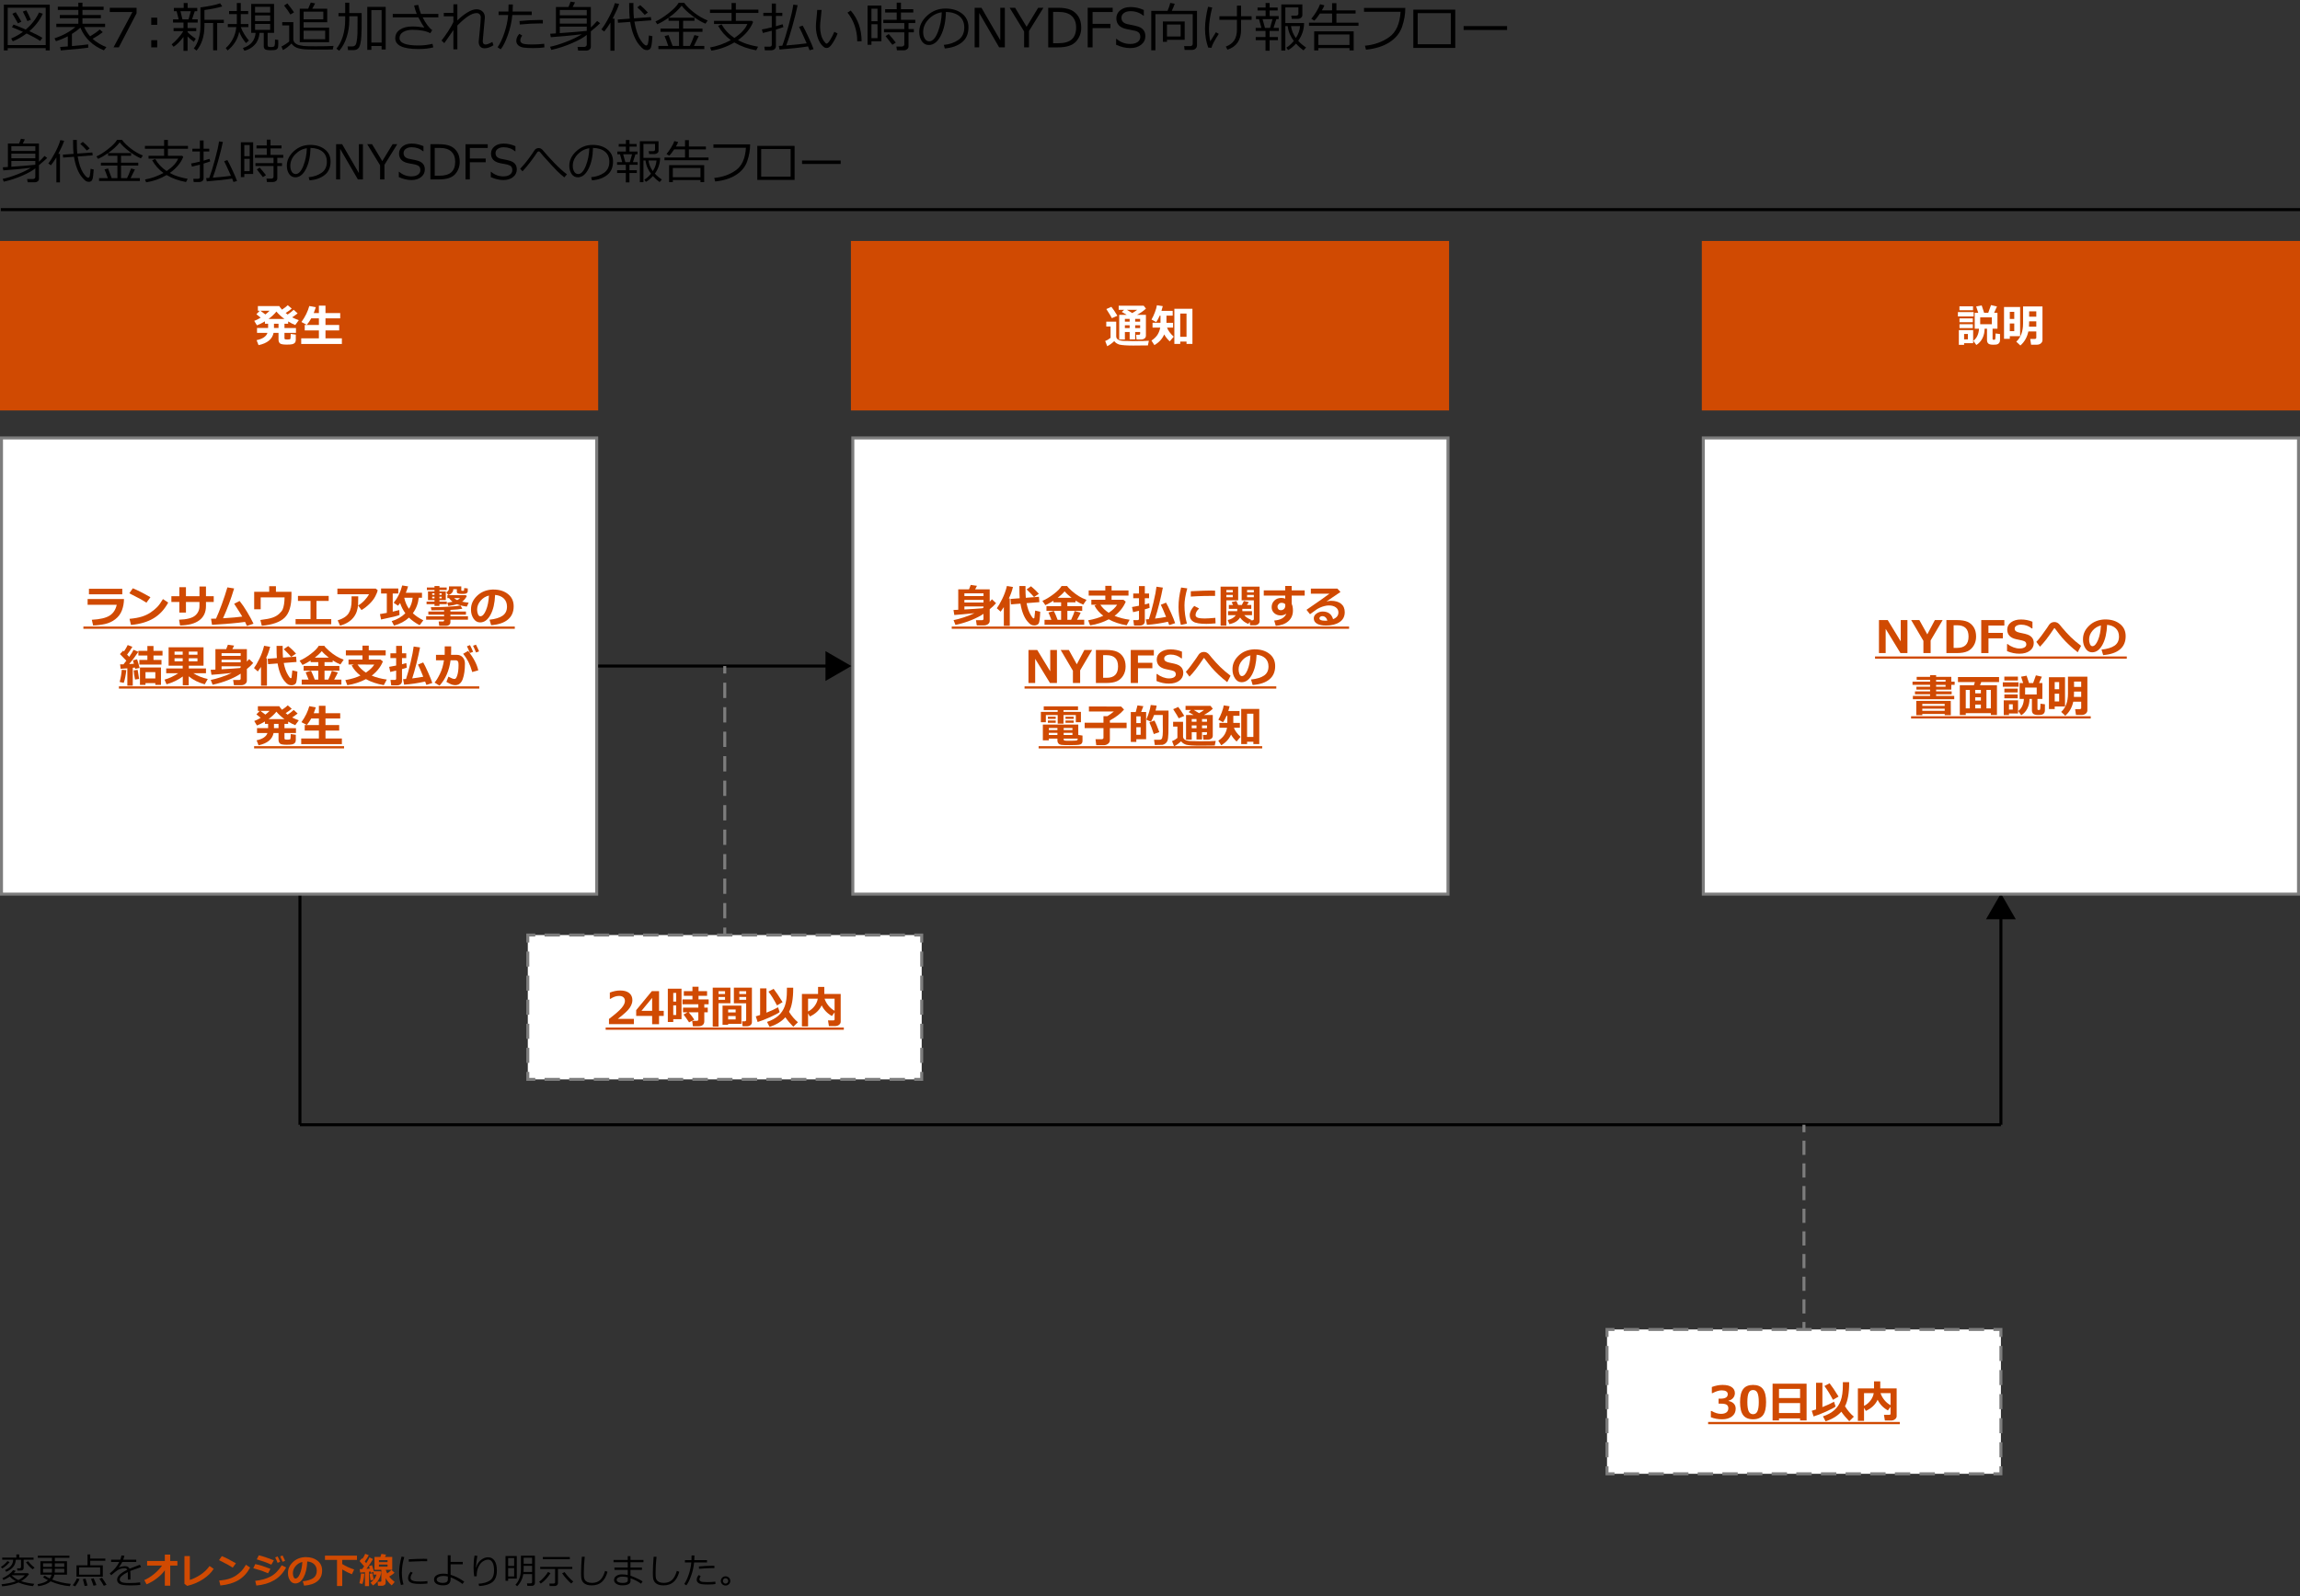<?xml version="1.0" encoding="UTF-8"?><svg id="object" xmlns="http://www.w3.org/2000/svg" viewBox="0 0 769 533.688"><rect x="0" y="0" width="769" height="533.688" fill="#333333" stroke="none"/><defs><style>.cls-1{stroke-dasharray:0 0 4.735 2.841;}.cls-1,.cls-2,.cls-3,.cls-4,.cls-5,.cls-6{fill:none;stroke-miterlimit:10;}.cls-1,.cls-3,.cls-4,.cls-5,.cls-6{stroke:#7d7d7d;}.cls-7{fill:#000;}.cls-7,.cls-8,.cls-9,.cls-10{stroke-width:0px;}.cls-8{fill:#7d7d7d;}.cls-2{stroke:#000;}.cls-3{stroke-dasharray:0 0 5.031 3.019;}.cls-4{stroke-dasharray:0 0 5.117 3.07;}.cls-5{stroke-dasharray:0 0 5.15 3.09;}.cls-9{fill:#fff;}.cls-10{fill:#d04a02;}</style></defs><line class="cls-2" x1="669" y1="305.944" x2="669" y2="376.106"/><polygon class="cls-7" points="664.014 307.403 668.999 298.768 673.986 307.403 664.014 307.403"/><line class="cls-2" x1="100.284" y1="298.768" x2="100.284" y2="376.106"/><line class="cls-2" x1="100.284" y1="376.106" x2="669" y2="376.106"/><path class="cls-7" d="M15.285,16.104H2.576v.756h-1.283V1.558h15.346v15.302h-1.354v-.756ZM2.576,15.075h12.709V2.586H2.576v12.489ZM13.43,13.696c-1.002-.709-2.52-1.544-4.553-2.505-1.5,1.131-3.032,2.004-4.597,2.619l-.545-.94c1.365-.557,2.675-1.301,3.929-2.232-1.395-.621-2.613-1.125-3.656-1.512l.51-.914c.938.311,2.303.867,4.096,1.67,2.016-1.729,3.492-3.633,4.43-5.713l1.266.422c-1.002,2.168-2.496,4.113-4.482,5.836,2.133.984,3.577,1.726,4.333,2.224l-.729,1.046ZM5.986,7.807c-.773-1.447-1.389-2.514-1.846-3.199l1.116-.527c.346.516.981,1.573,1.907,3.173l-1.178.554ZM9.15,7.051c-.17-.486-.674-1.55-1.512-3.19l1.178-.404c.586,1.102,1.087,2.153,1.503,3.155l-1.169.439Z"/><path class="cls-7" d="M20.322,16.86l-.219-1.151c.609-.035,1.465-.097,2.566-.185v-3.393c-1.289.674-2.611,1.222-3.965,1.644l-.475-.949c2.736-.914,5.066-2.177,6.988-3.788h-6.381v-1.099h7.355v-1.854h-6.188v-1.063h6.188v-1.705h-6.863v-1.072h6.863V.907h1.381v1.336h7.066v1.072h-7.066v1.705h6.152v1.063h-6.152v1.854h7.566v1.099h-6.996c.545,1.195,1.211,2.232,1.996,3.111,1.477-.896,2.543-1.658,3.199-2.285l1.027.888c-.85.686-1.982,1.43-3.4,2.232,1.277,1.154,2.814,2.08,4.613,2.777l-.844,1.063c-3.785-1.541-6.404-4.066-7.857-7.576-.756.703-1.699,1.403-2.83,2.101v4.061c2.602-.229,4.418-.419,5.449-.571v1.107c-.434.111-3.492.416-9.176.914Z"/><path class="cls-7" d="M45.664,4.432l-5.941,11.408h-1.767l6.319-11.821h-7.567v-1.424h8.956v1.837Z"/><path class="cls-7" d="M52.56,8.308h-1.995v-2.399h1.995v2.399ZM52.56,15.84h-1.995v-2.399h1.995v2.399Z"/><path class="cls-7" d="M58.04,15.647l-.65-.809c.609-.463,1.313-1.14,2.113-2.03s1.387-1.688,1.762-2.391h-3.225v-1.028h3.305v-1.837h-3.49v-1.081h1.891l-.695-2.716h-.922v-1.107h3.287V.995h1.318v1.652h3.217v1.107h-.836l-.904,2.716h1.889v1.081h-3.383v1.837h2.9v1.028h-2.9v.308c.709.756,1.619,1.497,2.732,2.224l-.641,1.046c-.873-.668-1.57-1.271-2.092-1.811v4.808h-1.371v-4.632c-1.178,1.541-2.279,2.637-3.305,3.287ZM60.343,3.755l.658,2.716h2.049l.738-2.716h-3.445ZM71.259,16.807V7.684h-2.9v.861c0,3.504-.883,6.293-2.646,8.367l-.922-.712c.697-.85,1.242-1.939,1.635-3.27s.588-2.73.588-4.201V2.481c2.93-.398,5.127-.855,6.592-1.371l.695,1.046c-1.57.48-3.551.879-5.941,1.195v3.261h6.477v1.072h-2.223v9.123h-1.354Z"/><path class="cls-7" d="M79.984,10.593c-.48,2.496-1.775,4.591-3.885,6.284l-.625-.826c.938-.768,1.732-1.779,2.383-3.037.65-1.256,1.031-2.57,1.143-3.941h-2.83v-1.028h3.014v-3.322h-2.592v-1.028h2.592V1.013h1.318v2.681h2.479v1.028h-2.479v3.322h2.541v1.028h-2.514c.223.68.607,1.47,1.155,2.369s1.06,1.598,1.534,2.096l-.967.879c-1.031-1.225-1.787-2.499-2.268-3.823ZM88.183,10.989h-1.396c-.146,1.652-.684,2.979-1.609,3.977-.926.999-2.08,1.669-3.463,2.009l-.492-.923c2.596-.809,4.012-2.496,4.246-5.062h-1.477V1.312h7.637v9.677h-2.145v4.087c0,.246.068.417.203.515.135.096.439.145.914.145.492,0,.828-.064,1.01-.193s.283-.446.304-.953.03-.969.03-1.385l1.082.149c.012.568.018,1.037.018,1.406,0,.744-.081,1.22-.242,1.429-.161.207-.36.359-.598.457-.237.096-.801.145-1.691.145-1.061,0-1.715-.122-1.961-.365s-.369-.552-.369-.927v-4.509ZM85.275,4.212h5.053v-1.934h-5.053v1.934ZM85.275,7.06h5.053v-1.916h-5.053v1.916ZM90.328,7.991h-5.053v2.004h5.053v-2.004Z"/><path class="cls-7" d="M111.255,16.552l-4.904.026c-2.408,0-3.92-.029-4.535-.088s-1.215-.152-1.801-.281-1.107-.349-1.564-.659-.785-.645-.984-1.002c-.973.996-1.934,1.726-2.883,2.188l-.475-1.195c.328-.135.777-.39,1.349-.765s.983-.683,1.235-.923v-5.361h-2.33v-1.081h3.709v5.634c0,.557.203,1.011.607,1.362s.854.583,1.349.694.981.202,1.459.272,1.804.105,3.978.105c2.742,0,4.758-.041,6.047-.123l-.256,1.195ZM97.08,4.854c-.516-.92-1.219-1.922-2.109-3.006l1.115-.703c.92,1.137,1.662,2.13,2.225,2.979l-1.23.729ZM100.216,14.109V2.911h2.822l.869-2.057,1.451.29-.959,1.767h5.002v4.535h-7.893v1.802h8.533v4.86h-9.826ZM108.101,3.905h-6.592v2.549h6.592v-2.549ZM108.724,10.25h-7.215v2.865h7.215v-2.865Z"/><path class="cls-7" d="M116.785,6.858c0,1.846-.285,3.678-.857,5.498-.57,1.818-1.404,3.358-2.5,4.618l-.949-.703c.943-1.119,1.668-2.52,2.176-4.201.506-1.682.76-3.519.76-5.511v-1.134h-2.241v-1.063h2.241V.907h1.371v3.454h4.131v2.417l-.009,2.593c-.006.902-.04,1.837-.101,2.804-.062.967-.168,1.772-.316,2.417-.15.645-.32,1.096-.51,1.354-.191.258-.433.457-.726.598s-.618.211-.976.211h-1.916l-.158-1.23h1.389c.328,0,.592-.039.791-.119.199-.078.36-.209.483-.391s.228-.445.312-.791c.086-.346.158-.8.221-1.362.061-.562.101-1.123.118-1.683s.026-1.851.026-3.872v-1.881h-2.76v1.433ZM127.586,15.374h-3.419v1.301h-1.371V2.287h6.161v14.265h-1.371v-1.178ZM124.167,14.232h3.419V3.386h-3.419v10.846Z"/><path class="cls-7" d="M144.866,15.84c-1.371.369-3.032.554-4.983.554-5.15,0-7.726-1.198-7.726-3.595,0-1.242.533-2.211,1.6-2.904,1.066-.695,2.411-1.042,4.034-1.042,1.342,0,2.704.126,4.087.378-.539-.762-1.201-1.901-1.986-3.419h-8.578v-1.151h8.033c-.357-.879-.653-1.819-.888-2.821l1.371-.202c.258,1.143.568,2.15.932,3.023h5.801v1.151h-5.256c1.09,2.104,2.156,3.521,3.199,4.254l-.642,1.037c-1.395-.756-3.393-1.134-5.994-1.134-1.219,0-2.238.243-3.059.729s-1.23,1.169-1.23,2.048c0,1.641,2.118,2.461,6.354,2.461,1.611,0,3.167-.185,4.667-.554l.264,1.187Z"/><path class="cls-7" d="M151.591,10.066c-.662.99-1.676,2.446-3.041,4.368l-.924-.896c.645-.779,1.385-1.813,2.22-3.103s1.417-2.317,1.745-3.085v-1.898h-3.209v-1.151h3.209V1.444h1.326v5.396c1.055-1.066,2.164-1.954,3.327-2.663s2.175-1.066,3.036-1.072c.832,0,1.511.241,2.035.726.524.482.789,1.12.795,1.911,0,.07-.002.144-.008.22l-.52,5.748c-.117,1.307-.176,1.998-.176,2.074,0,.732.309,1.099.924,1.099.498,0,1.262-.287,2.293-.861l.361,1.099c-1.031.686-2.025,1.028-2.98,1.028-.627,0-1.109-.195-1.449-.585-.34-.389-.51-.927-.51-1.612,0-.199.137-1.594.412-4.184.158-1.529.252-2.851.281-3.964,0-.416-.125-.759-.377-1.028s-.592-.404-1.02-.404c-1.582,0-3.725,1.386-6.426,4.157v7.963h-1.326v-6.425Z"/><path class="cls-7" d="M171.48,1.496c0,.656-.029,1.441-.088,2.355h6.389v1.169h-6.486c-.211,2.256-.709,4.485-1.494,6.688s-1.582,3.797-2.391,4.781l-1.045-.686c.85-1.207,1.612-2.826,2.289-4.855.677-2.031,1.094-4.007,1.252-5.929h-3.199v-1.169h3.279c.035-.756.053-1.541.053-2.355h1.441ZM182.027,15.84c-.932.158-2.191.237-3.779.237-1.342,0-2.396-.056-3.16-.167s-1.367-.366-1.807-.765-.658-.885-.658-1.459c0-.832.334-1.62,1.002-2.364l.984.554c-.428.574-.643,1.128-.643,1.661-.006.363.192.677.594.94s1.525.396,3.371.396c1.406,0,2.748-.079,4.025-.237l.07,1.204ZM181.507,6.699l-.018,1.151c-.287-.012-.551-.018-.791-.018-2.098,0-4.402.12-6.916.36l-.088-1.16c2.291-.24,4.555-.36,6.793-.36.393,0,.732.009,1.02.026Z"/><path class="cls-7" d="M184.162,12.439l-.219-1.151,1.924-.123V2.34h4.201c.252-.551.486-1.148.703-1.793l1.486.237c-.223.469-.484.987-.783,1.556h6.074v6.838c.674-.621,1.377-1.345,2.109-2.171l.992.756c-.398.428-1.432,1.336-3.102,2.725v5.15c0,.381-.152.69-.457.927-.305.238-.656.356-1.055.356h-2.734l-.201-1.23h2.24c.217,0,.412-.073.585-.22s.259-.319.259-.519v-3.287c-.967.838-2.617,1.764-4.952,2.777s-4.64,1.761-6.913,2.241l-.422-1.046c1.482-.287,3.275-.835,5.379-1.644s3.842-1.649,5.213-2.522c-4.096.457-7.539.779-10.328.967ZM196.185,5.135v-1.784h-9.018v1.784h9.018ZM196.185,7.886v-1.758h-9.018v1.758h9.018ZM187.167,11.076c4.336-.305,7.342-.557,9.018-.756v-1.424h-9.018v2.18Z"/><path class="cls-7" d="M207.015,1.312c-.375,1.172-1.105,2.812-2.189,4.922h.625v10.723h-1.354V7.561c-.574.967-1.266,1.96-2.074,2.979l-.959-.712c.738-.908,1.584-2.26,2.536-4.057.952-1.795,1.612-3.37,1.981-4.724l1.434.264ZM218.142,12.122c-.117,1.816-.273,3.028-.467,3.634-.193.607-.609.939-1.248.998h-.096c-.445,0-.838-.107-1.178-.32-.34-.215-.831-.703-1.473-1.469-.642-.764-1.227-1.791-1.754-3.08s-.932-2.81-1.213-4.562l-4.086.299-.098-1.099,4.025-.29c-.123-1.061-.184-2.525-.184-4.395v-.844h1.414v.791c0,1.951.057,3.398.168,4.342l5.668-.413.133,1.081-5.643.422c.463,2.684,1.117,4.687,1.964,6.007.847,1.322,1.517,1.982,2.009,1.982.275,0,.47-.243.584-.729s.213-1.362.295-2.628l1.178.272ZM216.613,4.195l-1.064.765c-.82-.949-1.641-1.781-2.461-2.496l.959-.747c.896.738,1.752,1.564,2.566,2.479Z"/><path class="cls-7" d="M230.665,15.357c.34-.645.844-1.854,1.512-3.63l1.451.352c-.369.768-.912,1.86-1.627,3.278h3.48v1.072h-15.346v-1.072h3.297c-.521-1.564-.938-2.657-1.248-3.278l1.344-.352,1.354,3.63h2.154v-4.711h-6.205v-1.09h6.205v-2.602h-3.508v-1.011c-1.266.885-2.514,1.611-3.744,2.18l-.641-.932c1.143-.475,2.568-1.371,4.279-2.689s2.871-2.502,3.48-3.551h1.855c.75,1.049,1.85,2.135,3.3,3.256,1.45,1.123,2.97,2.006,4.558,2.65l-.748,1.063c-1.33-.545-2.79-1.419-4.381-2.624-1.591-1.203-2.781-2.336-3.572-3.396-1.102,1.412-2.555,2.754-4.359,4.025h8.639v1.028h-3.797v2.602h6.479v1.09h-6.479v4.711h2.268Z"/><path class="cls-7" d="M245.527,14.197c-2.42,1.424-4.983,2.335-7.69,2.733l-.422-1.063c2.373-.41,4.679-1.228,6.917-2.452-1.77-1.312-3.182-2.906-4.236-4.781l1.151-.492c1.043,1.828,2.473,3.346,4.289,4.553,2.203-1.459,3.65-3.015,4.342-4.667h-11.145v-1.063h5.862v-2.646h-7.216v-1.099h7.216V.995h1.433v2.224h7.541v1.099h-7.541v2.646h5.361l.404.387c-.902,2.291-2.584,4.31-5.045,6.056.633.352,1.23.644,1.793.874.562.232,1.274.468,2.136.708s1.79.448,2.786.624l-.624,1.213c-2.76-.498-5.197-1.374-7.312-2.628Z"/><path class="cls-7" d="M257.752,16.824h-2.039l-.149-1.213h1.705c.516,0,.773-.214.773-.642v-4.693c-1.225.328-2.221.577-2.988.747l-.316-1.178c.732-.105,1.834-.343,3.305-.712v-3.806h-2.83v-1.046h2.83V1.18h1.38v3.103h2.145v1.046h-2.145v3.445c1.066-.293,1.813-.516,2.241-.668l.272.949c-.627.246-1.465.524-2.514.835v5.555c0,.416-.158.75-.475,1.002s-.715.378-1.195.378ZM260.635,16.57l-.246-1.213,1.169-.07c.627-1.629,1.348-3.938,2.162-6.931.814-2.99,1.321-5.26,1.521-6.807l1.45.185c-.41,1.969-.998,4.319-1.762,7.054-.766,2.732-1.443,4.867-2.035,6.402,2.625-.205,4.901-.437,6.829-.694-1.348-3.029-2.2-4.866-2.558-5.511l1.213-.422c.48.82,1.145,2.148,1.99,3.986.848,1.836,1.396,3.133,1.648,3.889l-1.345.369c-.111-.34-.278-.771-.501-1.292-2.332.387-5.511.738-9.536,1.055Z"/><path class="cls-7" d="M280.044,11.199c-.199.557-.515,1.236-.945,2.039s-.87,1.473-1.318,2.008c-.448.537-.912.805-1.393.805-.293,0-.555-.07-.783-.211s-.527-.413-.896-.817-.707-.959-1.015-1.665-.534-1.446-.681-2.22-.221-1.526-.221-2.259c0-.656.068-1.585.203-2.786.141-1.26.217-2.18.229-2.76h1.477c-.023.527-.117,1.447-.281,2.76-.146,1.172-.221,2.098-.221,2.777,0,1.02.107,1.936.321,2.747s.524,1.51.932,2.096.704.879.892.879c.305,0,.715-.418,1.23-1.252.516-.836.979-1.736,1.389-2.703l1.082.562ZM288.085,13.783l-1.477.044v-.158c0-1.734-.281-3.422-.844-5.062s-1.365-3.105-2.408-4.395l1.082-.686c2.391,2.736,3.605,6.155,3.646,10.257Z"/><path class="cls-7" d="M291.369,13.792v1.178h-1.301V1.865h4.631v11.927h-3.33ZM293.39,2.911h-2.021v4.184h2.021V2.911ZM291.369,8.106v4.641h2.021v-4.641h-2.021ZM302.134,16.824h-2.258l-.168-1.266h1.855c.205,0,.388-.068.549-.207.161-.137.242-.294.242-.47v-4.078h-6.795v-1.081h6.795v-2.021h-7.014v-1.081h4.473v-2.443h-3.867v-1.099h3.867V.89h1.416v2.188h4.131v1.099h-4.131v2.443h4.789v1.081h-2.25v2.021h1.775v1.081h-1.775v4.685c0,.398-.16.721-.482.967s-.707.369-1.152.369ZM298.365,14.988c-.445-.615-1.205-1.588-2.277-2.918l1.047-.694c.803.885,1.594,1.84,2.373,2.865l-1.143.747Z"/><path class="cls-7" d="M315.902,16.2l-.343-1.187c1.887-.17,3.499-.718,4.839-1.644,1.338-.926,2.008-2.309,2.008-4.148,0-1.641-.541-2.909-1.621-3.806-1.082-.896-2.589-1.371-4.522-1.424-.064,3.152-.63,5.783-1.696,7.893s-2.402,3.164-4.008,3.164c-.996,0-1.779-.423-2.352-1.27-.57-.847-.856-1.88-.856-3.099,0-2.01.867-3.815,2.602-5.419,1.734-1.602,3.788-2.403,6.161-2.403,2.232,0,4.072.558,5.52,1.675,1.447,1.115,2.171,2.641,2.171,4.574,0,2.203-.729,3.888-2.188,5.054s-3.363,1.846-5.713,2.039ZM314.882,4.107c-1.699.258-3.161,1.027-4.386,2.308s-1.837,2.726-1.837,4.337c0,.855.179,1.581.536,2.175.357.596.855.893,1.494.893,1.096,0,2.051-1.023,2.865-3.072.814-2.047,1.257-4.261,1.327-6.64Z"/><path class="cls-7" d="M335.964,15.84h-1.898l-6.67-11.496v11.496h-1.521V2.595h2.268l6.303,10.863V2.595h1.52v13.245Z"/><path class="cls-7" d="M348.865,2.595l-4.816,7.761v5.484h-1.635v-5.309l-4.844-7.937h1.82l3.85,6.363,3.875-6.363h1.75Z"/><path class="cls-7" d="M350.473,15.84V2.595h3.19c1.863,0,3.328.243,4.395.729s1.908,1.229,2.527,2.229c.617.999.927,2.225.927,3.678,0,1.805-.585,3.357-1.753,4.658-1.17,1.301-3.189,1.951-6.061,1.951h-3.226ZM352.108,3.984v10.468h1.705c2.092,0,3.612-.442,4.562-1.327s1.424-2.191,1.424-3.92c0-1.641-.48-2.921-1.441-3.841s-2.476-1.38-4.544-1.38h-1.705Z"/><path class="cls-7" d="M372.026,4.019h-6.724v3.955h5.968v1.424h-5.968v6.442h-1.635V2.595h8.358v1.424Z"/><path class="cls-7" d="M377.855,16.077c-1.488,0-3.05-.369-4.685-1.107v-1.995h.114c1.348,1.148,2.877,1.723,4.588,1.723,1.055,0,1.883-.215,2.482-.646.602-.43.901-1.003.901-1.718,0-.551-.128-.982-.382-1.296-.256-.313-.699-.559-1.332-.734l-2.953-.598c-1.096-.229-1.926-.643-2.492-1.244-.564-.6-.848-1.381-.848-2.342,0-1.09.439-1.989,1.318-2.698s2.024-1.063,3.437-1.063c1.477,0,2.953.325,4.43.976v1.925h-.123c-1.219-1.014-2.654-1.521-4.307-1.521-.914,0-1.651.202-2.21.606-.561.404-.84.935-.84,1.591,0,1.096.639,1.802,1.916,2.118.738.135,1.561.303,2.465.506.906.201,1.553.412,1.943.633.389.219.705.47.949.751.242.281.424.601.545.958.119.357.18.753.18,1.187,0,1.148-.466,2.101-1.397,2.856s-2.165,1.134-3.7,1.134Z"/><path class="cls-7" d="M398.56,16.693h-2.496l-.149-1.266h2.039c.229,0,.423-.067.585-.202.16-.135.241-.299.241-.492V4.74h-12.48v12.067h-1.38V3.623h5.449c.457-1.084.759-1.966.905-2.646l1.503.272c-.299.826-.63,1.617-.993,2.373h8.429v11.531c0,.439-.155.806-.466,1.099s-.706.439-1.187.439ZM390.175,13.3v.677h-1.362v-6.794h7.286v6.117h-5.924ZM394.746,8.211h-4.57v3.981h4.57v-3.981Z"/><path class="cls-7" d="M407.495,11.323c-1.436,2.209-2.253,3.762-2.452,4.658l-1.081-.07c-.709-1.969-1.063-4.066-1.063-6.293,0-2.098.337-4.547,1.011-7.348l1.389.246c-.715,2.83-1.072,5.177-1.072,7.04,0,1.506.141,2.93.422,4.271.727-1.225,1.356-2.241,1.89-3.05l.958.545ZM410.404,16.614l-.554-1.028c1.283-.486,2.224-1.187,2.821-2.101s.896-2.133.896-3.656v-3.208h-5.862v-1.187h5.862V1.892h1.38v3.542h3.524v1.187h-3.524v3.349c0,3.428-1.515,5.643-4.544,6.645Z"/><path class="cls-7" d="M423.119,16.956v-3.533h-3.27v-1.028h3.27v-2.057h-3.287v-1.002h1.926l-.818-2.944h-1.002v-1.028h3.217v-1.854h-2.697v-.984h2.697v-1.512h1.354v1.512h2.682v.984h-2.682v1.854h3.016v1.028h-.773l-.949,2.944h1.775v1.002h-3.086v2.057h2.777v1.028h-2.777v3.533h-1.371ZM422.943,9.336h1.697l.826-2.944h-3.332l.809,2.944ZM428.402,16.895V1.47h7.031v3.604c0,.346-.152.638-.457.874-.305.238-.66.356-1.064.356h-2.004l-.184-1.081h1.6c.527,0,.791-.214.791-.642v-2.101h-4.369v5.238h6.275c-.029,2.186-.686,4.166-1.969,5.941.756.826,1.633,1.567,2.629,2.224l-.844.958c-.961-.686-1.803-1.438-2.523-2.259-.867.967-1.746,1.69-2.637,2.171l-.588-.826c.873-.516,1.705-1.263,2.496-2.241l-.035-.044c-.445-.557-.859-1.252-1.24-2.088-.381-.834-.641-1.776-.781-2.825h-.783v8.165h-1.344ZM433.279,12.72c.85-1.318,1.311-2.648,1.381-3.99h-3.006c.182,1.418.723,2.748,1.625,3.99Z"/><path class="cls-7" d="M441.292,4.537c-.738,1.125-1.359,1.91-1.863,2.355l-1.01-.624c.551-.627,1.111-1.403,1.683-2.329s.991-1.767,1.261-2.522l1.451.369c-.217.51-.502,1.066-.854,1.67h3.42V1.057h1.449v2.399h6.408v1.081h-6.408v3.05h7.383v1.046h-16.559v-1.046h7.727v-3.05h-4.088ZM451.199,16.086h-10.406v.773h-1.398v-6.39h13.201v6.39h-1.396v-.773ZM440.792,15.023h10.406v-3.489h-10.406v3.489Z"/><path class="cls-7" d="M469.859,2.648c0,2.127-.363,4.239-1.09,6.337s-2.127,3.814-4.201,5.15-4.689,2.162-7.848,2.479l-.361-1.327c3.111-.293,5.812-1.249,8.104-2.87,2.291-1.619,3.562-4.445,3.814-8.477h-12.225v-1.292h13.807Z"/><path class="cls-7" d="M486.566,16.025h-14.027V3.228h14.027v12.797ZM485.072,14.794V4.397h-11.074v10.397h11.074Z"/><path class="cls-7" d="M503.89,10.022h-14.537v-1.301h14.537v1.301Z"/><rect class="cls-10" y="80.575" width="200" height="56.675"/><path class="cls-9" d="M91.473,111.314c-.439,2.119-2.115,3.483-5.025,4.095l-.658-1.663c2.025-.42,3.236-1.23,3.633-2.432h-3.486v-1.634h3.705v-1.428h-1.062v-.791c-.85.513-1.741.957-2.673,1.333l-.901-1.501c.732-.273,1.45-.631,2.153-1.07l-1.436-1.149,1.128-1.157h-.63v-1.561h7.156c.185.333.49.726.915,1.18.884-.586,1.523-1.079,1.919-1.479l1.333,1.128c-.405.376-1.082.869-2.028,1.479.258.205.478.376.658.513.854-.586,1.531-1.115,2.029-1.59l1.311,1.201c-.566.45-1.177.892-1.83,1.326.668.352,1.408.664,2.219.938l-1.187,1.626c-.723-.273-1.514-.671-2.373-1.194v.77h-1.23v1.428h3.845v1.634h-3.845v1.802c0,.161.06.269.18.322.119.054.387.08.802.08.542,0,.858-.045.948-.135.091-.091.144-.665.157-1.725l1.699.227v1.779c0,.377-.095.683-.285.92-.19.236-.473.402-.846.498-.374.095-1.018.143-1.93.143-1.217,0-1.974-.146-2.271-.436-.298-.291-.446-.709-.446-1.256v-2.22h-1.647ZM87.085,103.916l1.641,1.23c.522-.396.989-.806,1.399-1.23h-3.04ZM89.803,106.649h5.287c-1.084-.791-1.975-1.616-2.673-2.477-.62.802-1.492,1.627-2.614,2.477ZM91.604,108.252v1.428h1.517v-1.428h-1.517Z"/><path class="cls-9" d="M114.305,115.02h-13.594v-1.875h5.91v-2.658h-4.738v-1.832h4.738v-2.204h-2.562c-.41.752-.906,1.479-1.487,2.183l-1.787-.959c1.27-1.773,2.146-3.555,2.63-5.348l2.175.403c-.254.796-.483,1.448-.688,1.956h1.721v-2.477h2.205v2.477h4.922v1.765h-4.922v2.204h4.578v1.832h-4.578v2.658h5.479v1.875Z"/><rect class="cls-10" x="284.5" y="80.575" width="200" height="56.675"/><path class="cls-9" d="M384.124,113.95l-.329,1.56c-.078-.005-.181-.007-.308-.007l-4.578.044c-2.168,0-3.723-.107-4.665-.322-.781-.264-1.348-.646-1.699-1.15-.767.728-1.551,1.292-2.351,1.692l-.674-1.751c.663-.248,1.262-.6,1.794-1.055v-3.793h-1.436v-1.604h3.325v4.951c0,.278.082.519.245.722.164.202.407.369.729.502.322.131.785.218,1.391.26.605.041,1.741.062,3.406.062,2.656,0,4.373-.037,5.148-.11ZM373.6,105.586l-1.846.806c-.195-.415-.811-1.431-1.846-3.047l1.677-.747c.557.674,1.229,1.67,2.015,2.988ZM381.203,111.028h-1.662v2.447h-1.846v-2.447h-1.59v2.49h-1.904v-8.232h2.527c-.167-.102-.721-.427-1.663-.974l.798-.71h-1.83v-1.377h8.356l.762.974c-.869.801-1.865,1.497-2.988,2.087h2.974v6.943c0,.416-.159.736-.477.964-.317.227-.713.341-1.186.341h-.029l-1.443-.016-.146-1.574h.959c.259,0,.389-.119.389-.359v-.557ZM377.695,107.549v-.916h-1.59v.916h1.59ZM376.105,109.709h1.59v-.944h-1.59v.944ZM376.793,103.602l1.772,1.076c.562-.308,1.11-.666,1.648-1.076h-3.421ZM379.54,106.633v.916h1.662v-.916h-1.662ZM379.54,109.709h1.662v-.944h-1.662v.944Z"/><path class="cls-9" d="M389.248,111.826c-.654,1.504-1.748,2.693-3.281,3.566l-.974-1.501c.951-.654,1.641-1.332,2.064-2.032.426-.701.711-1.469.857-2.304h-2.563v-1.618h2.659v-2.381h-.264c-.377.894-.77,1.611-1.18,2.153l-1.561-.85c.4-.684.78-1.501,1.14-2.454.358-.951.579-1.73.663-2.336l1.963.301c-.138.557-.284,1.081-.439,1.574h3.757v1.611h-2.087v2.381h2.204v1.618h-1.999c.352.986,1.093,1.997,2.227,3.032l-1.334,1.561c-.762-.703-1.379-1.478-1.853-2.322ZM396.711,114.221h-2.103v.784h-1.963v-11.748h6.042v11.748h-1.977v-.784ZM394.609,112.632h2.103v-7.786h-2.103v7.786Z"/><rect class="cls-10" x="569" y="80.575" width="200" height="56.675"/><path class="cls-9" d="M659.887,105.821h-5.266v-1.465h5.266v1.465ZM659.719,114.764h-3.025v.541h-1.758v-4.922h4.783v4.381ZM659.675,103.74h-4.541v-1.304h4.541v1.304ZM659.602,107.746h-4.453v-1.281h4.453v1.281ZM659.602,109.709h-4.453v-1.289h4.453v1.289ZM657.954,113.475v-1.787h-1.26v1.787h1.26ZM663.549,109.914c0,1.183-.244,2.254-.732,3.216s-1.164,1.706-2.028,2.233l-1.025-1.413c.571-.386,1.024-.939,1.358-1.663.335-.722.517-1.513.546-2.373h-1.421v-5.31h1.18c-.27-.898-.501-1.606-.696-2.124l1.846-.344c.273.767.547,1.589.82,2.468h1.37c.536-1.411.844-2.271.922-2.578l2,.454-.959,2.124h1.12v5.31h-1.634v3.421c0,.181.086.271.257.271h.388c.068,0,.13-.027.184-.084.054-.056.096-.269.125-.637.029-.369.043-.715.043-1.037,0-.111-.002-.224-.007-.336l1.501.189v2.015c0,.4-.095.722-.285.963-.19.242-.418.4-.682.477-.264.075-.71.113-1.34.113-.811,0-1.354-.14-1.63-.417-.275-.279-.413-.652-.413-1.121v-3.816h-.807ZM665.959,108.42v-2.299h-3.882v2.299h3.882Z"/><path class="cls-9" d="M675.425,112.427h-3.45v.864h-1.934v-10.635h5.384v9.771ZM673.462,106.662v-2.387h-1.487v2.387h1.487ZM673.462,110.742v-2.578h-1.487v2.578h1.487ZM682.896,113.716c0,.439-.179.807-.534,1.103-.357.295-.794.443-1.312.443h-1.963l-.286-1.927h1.546c.132,0,.245-.038.341-.113.095-.076.143-.167.143-.274v-2.117h-2.651c-.42,1.958-1.312,3.523-2.673,4.695l-1.37-1.275c1.514-1.366,2.271-3.405,2.271-6.115v-5.669h6.489v11.25ZM680.831,109.24v-1.794h-2.388c0,.669-.018,1.267-.052,1.794h2.439ZM680.831,105.887v-1.773h-2.388v1.773h2.388Z"/><rect class="cls-9" x=".5" y="146.439" width="199" height="152.55"/><path class="cls-8" d="M199,146.939v151.55H1v-151.55h198M200,145.939H0v153.55h200v-153.55h0Z"/><path class="cls-10" d="M41.453,200.312c-.016,1.343-.246,2.605-.692,3.786-.447,1.183-1.176,2.165-2.187,2.948-1.011.784-2.157,1.32-3.438,1.608-1.282.287-2.616.453-4.003.498l-.432-1.904c2.725-.146,4.704-.608,5.939-1.385s2.031-1.987,2.388-3.633h-9.733v-1.919h12.158ZM40.888,198.737h-11.147v-1.846h11.147v1.846Z"/><path class="cls-10" d="M50.297,199.712l-1.341,1.816c-.723-.464-1.363-.854-1.922-1.172-.56-.317-1.823-.972-3.791-1.963l1.158-1.678c1.532.611,3.498,1.609,5.896,2.996ZM56.238,201.499c-1.241,2.29-2.859,4.035-4.856,5.236s-4.524,1.951-7.581,2.249l-.498-2.051c1.67-.151,3.062-.405,4.176-.762s2.088-.824,2.926-1.402c.837-.579,1.55-1.167,2.139-1.766.588-.598,1.234-1.49,1.938-2.677l1.758,1.172Z"/><path class="cls-10" d="M68.868,199.368h2.592v1.918h-2.592v1.355c0,2.07-.738,3.66-2.213,4.768-1.475,1.108-3.628,1.689-6.459,1.744l-.315-1.927c2.559-.088,4.333-.541,5.325-1.358.99-.818,1.486-1.894,1.486-3.227v-1.355h-4.52v3.561h-2.204v-3.561h-2.666v-1.918h2.666v-3.025h2.204v3.025h4.52v-3.238h2.176v3.238Z"/><path class="cls-10" d="M81.939,207.959c-2.593.371-6.276.698-11.052.981l-.33-2.043c.459,0,1.016-.013,1.67-.037.591-1.27,1.246-2.897,1.967-4.885.72-1.987,1.331-3.841,1.834-5.56l2.249.358c-1.045,3.521-2.283,6.844-3.714,9.969,2.857-.176,5-.363,6.432-.564-.26-.482-1.16-1.913-2.703-4.291l1.816-.931c.801.986,1.636,2.203,2.505,3.651.869,1.447,1.584,2.763,2.146,3.943l-2.204.762c-.205-.482-.41-.935-.615-1.354Z"/><path class="cls-10" d="M97.451,199.067c0,3.53-.768,6.029-2.304,7.496-1.535,1.468-4.073,2.364-7.613,2.691l-.477-1.934c1.855-.224,3.222-.492,4.099-.805.876-.312,1.603-.735,2.179-1.268s.963-1.013,1.161-1.443c.197-.429.354-1.014.472-1.754.117-.739.176-1.507.176-2.303h-7.982v3.984h-2.176v-5.846h5.024v-1.859h2.249v1.859h5.192v1.18Z"/><path class="cls-10" d="M110.754,208.743h-11.924v-1.722h4.995v-6.079h-4.204v-1.678h10.276v1.678h-4.08v6.079h4.937v1.722Z"/><path class="cls-10" d="M126.285,197.376c-.063.405-.318,1.056-.765,1.951-.447.896-1.123,1.78-2.029,2.651-.905.872-1.781,1.542-2.626,2.011l-1.135-1.516c.737-.42,1.438-.979,2.102-1.678s1.182-1.394,1.553-2.088h-10.576v-1.889h12.811l.666.557ZM119.774,199.397v.358c0,1.001-.019,1.832-.055,2.494-.037.661-.171,1.364-.403,2.109-.231.744-.601,1.438-1.105,2.083-.506.645-1.135,1.198-1.887,1.659-.752.462-1.628.831-2.629,1.11l-.791-1.773c1.812-.561,3.039-1.359,3.684-2.395s.967-2.448.967-4.24l-.014-1.406h2.233Z"/><path class="cls-10" d="M133.576,205.644c-.479.259-2.534.762-6.167,1.509l-.373-1.809c.624-.098,1.389-.232,2.292-.403v-6.481h-1.919v-1.67h5.757v1.67h-1.86v6.078c.898-.199,1.628-.383,2.189-.549l.081,1.655ZM140.006,199.88c-.195,1.925-.853,3.65-1.971,5.179.957.903,2.125,1.692,3.502,2.366l-1.23,1.641c-1.476-.796-2.664-1.644-3.567-2.542-1.299,1.196-2.964,2.092-4.995,2.688l-.783-1.517c1.806-.532,3.327-1.403,4.562-2.614-.781-1.089-1.362-2.231-1.743-3.428-.22.303-.454.598-.703.886l-1.458-.974c1.334-1.616,2.285-3.548,2.857-5.794l1.963.315c-.205.713-.457,1.423-.755,2.131h5.405v1.662h-1.084ZM136.74,203.587c.679-1.07,1.089-2.305,1.23-3.707h-2.812c.303,1.417.83,2.652,1.582,3.707Z"/><path class="cls-10" d="M150.599,208.024c0,.381-.133.684-.396.908s-.629.338-1.098.338h-2.256l-.176-1.451h1.406c.272,0,.41-.126.41-.381v-.219h-6.006v-1.143h6.006v-.543h-5.267v-1.047h5.267v-.477c-.519.016-1.934.035-4.248.059l-.184-1.039c.171.005.396.007.674.007,1.558,0,3.3-.054,5.226-.161,1.927-.107,3.266-.246,4.018-.418l.601,1.1c-.806.176-2.131.305-3.977.388v.542h5.192v1.047h-5.192v.543h5.866v1.143h-5.866v.805ZM149.39,202.041h-2.461v.571h-1.655v-.571h-2.651v-.872h2.651v-.49h-2.175v-2.915h2.175v-.476h-2.549v-.843h2.549v-.491h1.655v.491h2.424v.843h-2.424v.476h2.124v2.915h-2.124v.49h2.461v.872ZM145.274,198.379h-.776v.542h.776v-.542ZM144.498,199.521v.557h.776v-.557h-.776ZM147.676,198.921v-.542h-.747v.542h.747ZM147.676,200.078v-.557h-.747v.557h.747ZM156.392,197.719c0,.195-.073.366-.22.513s-.325.243-.534.289c-.211.047-.608.069-1.194.069-.674,0-1.126-.057-1.354-.172-.23-.114-.345-.297-.345-.545v-.857h-1.187c0,.449-.142.845-.425,1.187s-.691.608-1.224.798l-.703-.915c.61-.361.916-.793.916-1.296v-.703h4.109v1.318c0,.102.09.153.271.153h.403c.126,0,.202-.03.227-.092.024-.061.054-.335.088-.823l1.172.131v.945ZM156.078,199.323c-.41.797-.936,1.419-1.575,1.868.601.137,1.33.247,2.19.329l-.615,1.318c-1.339-.18-2.42-.451-3.245-.812-.566.205-1.551.405-2.952.601l-.329-1.099c.415-.059.996-.158,1.743-.301-.518-.419-.903-.827-1.157-1.223h-.557v-.981h6.138l.359.3ZM152.862,200.671c.405-.199.718-.422.938-.666h-1.956c.312.288.652.511,1.019.666Z"/><path class="cls-10" d="M164.218,209.057l-.543-1.831c1.938-.215,3.396-.661,4.373-1.341.977-.678,1.465-1.691,1.465-3.039,0-1.128-.352-2.032-1.055-2.714-.703-.681-1.678-1.08-2.922-1.197-.104,2.734-.614,4.95-1.535,6.646-.92,1.697-2.079,2.546-3.475,2.546-.908,0-1.644-.429-2.205-1.286-.562-.856-.842-1.837-.842-2.94v-.184c0-1.688.68-3.185,2.039-4.485,1.36-1.302,3.075-2.001,5.146-2.099h.3c1.979,0,3.603.502,4.875,1.505,1.271,1.004,1.908,2.367,1.908,4.091,0,1.89-.642,3.369-1.923,4.438-1.282,1.069-3.151,1.699-5.606,1.89ZM163.478,199.147c-1.099.26-2.032.836-2.802,1.729-.769.895-1.153,1.881-1.153,2.959,0,.557.096,1.07.285,1.539.191.469.457.703.799.703.688,0,1.313-.669,1.875-2.008.562-1.337.894-2.978.996-4.922Z"/><path class="cls-10" d="M27.88,210.259v-.747h144.24v.747H27.88Z"/><path class="cls-10" d="M42.23,224.069c-.068.758-.188,1.559-.358,2.402-.172.846-.343,1.473-.514,1.883l-1.348-.314c.376-1.387.61-2.742.703-4.065l1.517.095ZM44.391,229.284h-1.816v-5.801c-1.012.088-1.756.143-2.234.162l-.184-1.487c.405,0,.781-.005,1.129-.015.268-.322.588-.728.959-1.216-.566-.615-1.281-1.354-2.146-2.22l1.084-1.135c.093.088.181.174.264.256.537-.775.953-1.486,1.246-2.131l1.574.586c-.547.933-1.138,1.802-1.772,2.607l.703.747c.684-.967,1.172-1.755,1.465-2.366l1.589.689c-.893,1.361-1.911,2.729-3.054,4.102.459-.024.983-.059,1.575-.104-.172-.634-.284-1.018-.338-1.149l1.406-.345c.234.694.516,1.658.843,2.894l-1.487.3c-.014-.077-.049-.227-.102-.446-.182.024-.416.054-.703.088v5.983ZM46.522,227.036l-1.385.184c-.239-1.235-.383-2.251-.432-3.047l1.318-.184.498,3.047ZM53.993,222.239h-7.397v-1.575h2.681v-1.472h-3.01v-1.561h3.01v-1.619h2.043v1.619h3.018v1.561h-3.018v1.472h2.674v1.575ZM51.934,228.434h-3.288v.579h-1.853v-5.815h7.031v5.815h-1.891v-.579ZM48.646,226.875h3.288v-2.132h-3.288v2.132Z"/><path class="cls-10" d="M61.113,226.208c-1.543,1.143-3.353,2.015-5.427,2.615l-.674-1.561c1.553-.434,3.083-1.149,4.592-2.146h-4.035v-1.589h5.515v-.931h-4.71v-6.152h11.676v6.152h-4.922v.931h5.742v1.589h-4.234c1.475.918,3.086,1.562,4.834,1.934l-1.018,1.772c-2.08-.562-3.865-1.45-5.354-2.666v2.98h-1.985v-2.93ZM61.083,217.887h-2.725v1.033h2.725v-1.033ZM61.083,220.122h-2.725v1.018h2.725v-1.018ZM66.02,218.921v-1.033h-2.893v1.033h2.893ZM66.02,221.139v-1.018h-2.893v1.018h2.893Z"/><path class="cls-10" d="M77.466,225.036c-3.149.318-5.403.521-6.76.608l-.271-1.67,1.59-.073v-6.841h3.61c.181-.41.366-.901.557-1.472l2.087.3c-.127.283-.327.674-.6,1.172h4.863v4.167c.243-.258.498-.536.762-.834l1.361,1.303c-.625.729-1.332,1.399-2.123,2.015v3.911c0,.435-.188.793-.561,1.076-.374.283-.822.426-1.344.426h-2.418l-.271-1.744h2.036c.122,0,.233-.038.333-.117.101-.077.15-.168.15-.271v-1.729c-1.016.698-2.354,1.39-4.018,2.073-1.662.684-3.448,1.228-5.357,1.633l-.63-1.604c.972-.186,2.121-.496,3.449-.931s2.513-.901,3.553-1.399ZM80.469,219.323v-.915h-6.387v.915h6.387ZM80.469,221.469v-.864h-6.387v.864h6.387ZM74.082,223.799c2.725-.151,4.756-.288,6.094-.41l.293-.22v-.373h-6.387v1.003Z"/><path class="cls-10" d="M89.258,229.284h-1.992v-6.276c-.273.435-.63.942-1.069,1.523l-1.274-1.143c.522-.688,1.128-1.729,1.816-3.124.688-1.394,1.208-2.835,1.56-4.324l2.021.344c-.342,1.406-.805,2.686-1.391,3.838h.329v9.162ZM99.431,224.56c-.043,1.035-.104,1.878-.183,2.526-.078.65-.174,1.087-.286,1.312s-.304.404-.574.538c-.271.135-.573.201-.904.201-.439,0-.823-.086-1.15-.26-.327-.173-.737-.558-1.23-1.153s-.938-1.381-1.337-2.354c-.397-.975-.714-2.147-.948-3.52l-3.172.249-.146-1.816,3.069-.234c-.068-.732-.103-2.092-.103-4.079h2.043c0,1.899.034,3.207.104,3.926l4.395-.33.139,1.787-4.277.337c.161.845.361,1.603.601,2.274.239.671.521,1.267.846,1.787.325.52.541.822.648.908.107.085.202.128.286.128.111.005.187-.058.223-.187.037-.13.129-.938.275-2.428l1.684.388ZM98.978,218.548l-1.604,1.098c-.562-.645-1.392-1.498-2.49-2.562l1.472-1.041c.908.743,1.782,1.578,2.623,2.506Z"/><path class="cls-10" d="M103.179,227.262c-.396-1.005-.725-1.82-.988-2.445l1.801-.514c.41.816.828,1.8,1.253,2.952h1.172v-2.995h-4.899v-1.575h4.899v-1.274h-2.563v-.527c-.889.562-1.792,1.053-2.71,1.473l-.981-1.436c1.187-.508,2.441-1.265,3.765-2.271,1.323-1.005,2.204-1.904,2.644-2.695h1.861c.243.401.763.948,1.556,1.641.794.694,1.576,1.278,2.348,1.755.771.476,1.631.888,2.578,1.233l-1.099,1.598c-.806-.317-1.665-.77-2.578-1.355v.586h-2.732v1.274h4.967v1.575h-4.967v2.995h1.253c.596-1.26.989-2.233,1.179-2.923l2.021.527c-.176.455-.586,1.251-1.23,2.389h2.418v1.662h-13.271v-1.648h2.307ZM105.259,219.909h4.673c-1.001-.766-1.782-1.491-2.344-2.175-.61.737-1.387,1.463-2.329,2.175Z"/><path class="cls-10" d="M128.021,221.184c-.732,1.807-1.976,3.389-3.729,4.746,1.455.61,3.133,1.045,5.032,1.303l-1.003,1.875c-2.34-.42-4.329-1.091-5.97-2.014-1.919,1.001-3.994,1.678-6.226,2.029l-.659-1.699c2.007-.361,3.688-.869,5.046-1.523-1.309-.996-2.285-2.122-2.93-3.377l.711-.314h-1.766v-1.656h4.666v-1.391h-5.552v-1.715h5.552v-1.545h2.102v1.545h5.654v1.715h-5.654v1.391h3.934l.791.631ZM122.33,224.912c1.334-.894,2.271-1.789,2.812-2.688l-5.603-.007c.659,1.001,1.589,1.899,2.79,2.695Z"/><path class="cls-10" d="M136.012,223.242c-.322.137-.856.306-1.604.505v3.963c0,.469-.159.831-.479,1.088-.319.256-.731.385-1.233.385h-1.891l-.241-1.816h1.384c.338,0,.506-.145.506-.433v-2.695l-1.963.462-.373-1.715c.439-.053,1.218-.197,2.336-.432v-2.505h-1.919v-1.589h1.919v-2.477h1.955v2.477h1.422v1.589h-1.422v2.073c.703-.171,1.188-.303,1.451-.396l.153,1.517ZM142.142,227.9c-2.397.542-4.741.889-7.031,1.04l-.344-1.831c.234-.01.566-.031.996-.065.508-1.543,1.024-3.43,1.549-5.658.525-2.229.855-3.961.992-5.197l2.132.301c-.278,1.504-.672,3.271-1.179,5.303-.509,2.031-.987,3.716-1.436,5.054,1.415-.166,2.646-.352,3.691-.557-.82-2.046-1.409-3.4-1.766-4.065l1.75-.71c.367.601.911,1.713,1.634,3.336.723,1.624,1.194,2.802,1.413,3.534l-1.977.645c-.069-.195-.211-.571-.426-1.128Z"/><path class="cls-10" d="M150.842,217.837c0,.317-.013.693-.037,1.128h1.883c.835,0,1.504.271,2.007.813.503.541.755,1.242.755,2.102,0,2.139-.247,3.877-.74,5.215s-1.333,2.007-2.52,2.007c-.332,0-.689-.057-1.073-.169-.383-.112-1.005-.42-1.864-.922l.674-1.744c.924.514,1.59.77,2,.77.19,0,.354-.07.49-.213.137-.141.283-.443.439-.908.156-.463.271-.98.345-1.553.073-.57.11-1.215.11-1.934,0-.492-.032-.839-.096-1.039s-.168-.35-.314-.447-.333-.146-.557-.146h-1.692c-.474,3.486-1.706,6.312-3.698,8.475l-1.648-1.033c.547-.615,1.144-1.584,1.791-2.908.646-1.322,1.095-2.834,1.344-4.533h-2.666v-1.831h2.908l.014-2.835h2.146v1.707ZM159.903,224.157l-2.008.564c-.4-1.367-.828-2.501-1.285-3.402-.456-.9-1.039-1.8-1.746-2.699l1.662-.974c1.846,2.393,2.971,4.563,3.377,6.511ZM158.181,217.962l-1.062.402c-.406-1.006-.738-1.755-.996-2.248l1.01-.403c.43.825.779,1.575,1.048,2.249ZM160.188,217.8l-1.018.389c-.322-.801-.66-1.55-1.012-2.248l.975-.374c.4.767.752,1.512,1.055,2.233Z"/><path class="cls-10" d="M39.754,230.259v-.747h120.492v.747H39.754Z"/><path class="cls-10" d="M91.474,245.117c-.439,2.119-2.115,3.483-5.025,4.095l-.658-1.663c2.025-.42,3.236-1.23,3.633-2.432h-3.486v-1.634h3.705v-1.428h-1.062v-.791c-.85.513-1.741.957-2.673,1.333l-.901-1.501c.732-.273,1.45-.631,2.153-1.07l-1.436-1.149,1.128-1.157h-.63v-1.561h7.156c.185.333.49.726.915,1.18.884-.586,1.523-1.079,1.919-1.479l1.333,1.128c-.405.376-1.082.869-2.028,1.479.258.205.478.376.658.513.854-.586,1.531-1.115,2.029-1.59l1.311,1.201c-.566.45-1.177.892-1.83,1.326.668.352,1.408.664,2.219.938l-1.187,1.626c-.723-.273-1.514-.671-2.373-1.194v.77h-1.23v1.428h3.845v1.634h-3.845v1.802c0,.161.06.269.18.322.119.054.387.08.802.08.542,0,.858-.045.948-.135.091-.091.144-.665.157-1.725l1.699.227v1.779c0,.377-.095.683-.285.92-.19.236-.473.402-.846.498-.374.095-1.018.143-1.93.143-1.217,0-1.974-.146-2.271-.436-.298-.291-.446-.709-.446-1.256v-2.22h-1.647ZM87.086,237.719l1.641,1.23c.522-.396.989-.806,1.399-1.23h-3.04ZM89.804,240.452h5.287c-1.084-.791-1.975-1.616-2.673-2.477-.62.802-1.492,1.627-2.614,2.477ZM91.605,242.055v1.428h1.517v-1.428h-1.517Z"/><path class="cls-10" d="M114.306,248.823h-13.594v-1.875h5.91v-2.658h-4.738v-1.832h4.738v-2.204h-2.562c-.41.752-.906,1.479-1.487,2.183l-1.787-.959c1.27-1.773,2.146-3.555,2.63-5.348l2.175.403c-.254.796-.483,1.448-.688,1.956h1.721v-2.477h2.205v2.477h4.922v1.765h-4.922v2.204h4.578v1.832h-4.578v2.658h5.479v1.875Z"/><path class="cls-10" d="M84.962,250.259v-.747h30.076v.747h-30.076Z"/><rect class="cls-9" x="285.138" y="146.439" width="199" height="152.55"/><path class="cls-8" d="M483.639,146.939v151.55h-198v-151.55h198M484.639,145.939h-200v153.55h200v-153.55h0Z"/><path class="cls-10" d="M325.829,205.036c-3.149.318-5.403.521-6.76.608l-.271-1.67,1.59-.073v-6.841h3.61c.181-.41.366-.901.557-1.472l2.087.3c-.127.283-.327.674-.6,1.172h4.863v4.167c.243-.258.498-.536.762-.834l1.361,1.303c-.625.729-1.332,1.399-2.123,2.015v3.911c0,.435-.188.793-.561,1.076-.374.283-.822.426-1.344.426h-2.418l-.271-1.744h2.036c.122,0,.233-.038.333-.117.101-.077.15-.168.15-.271v-1.729c-1.016.698-2.354,1.39-4.018,2.073-1.662.684-3.448,1.228-5.357,1.633l-.63-1.604c.972-.186,2.121-.496,3.449-.931s2.513-.901,3.553-1.399ZM328.831,199.323v-.915h-6.387v.915h6.387ZM328.831,201.469v-.864h-6.387v.864h6.387ZM322.445,203.799c2.725-.151,4.756-.288,6.094-.41l.293-.22v-.373h-6.387v1.003Z"/><path class="cls-10" d="M337.621,209.284h-1.992v-6.276c-.273.435-.63.942-1.069,1.523l-1.274-1.143c.522-.688,1.128-1.729,1.816-3.124.688-1.394,1.208-2.835,1.56-4.324l2.021.344c-.342,1.406-.805,2.686-1.391,3.838h.329v9.162ZM347.793,204.56c-.043,1.035-.104,1.878-.183,2.526-.078.65-.174,1.087-.286,1.312s-.304.404-.574.538c-.271.135-.573.201-.904.201-.439,0-.823-.086-1.15-.26-.327-.173-.737-.558-1.23-1.153s-.938-1.381-1.337-2.354c-.397-.975-.714-2.147-.948-3.52l-3.172.249-.146-1.816,3.069-.234c-.068-.732-.103-2.092-.103-4.079h2.043c0,1.899.034,3.207.104,3.926l4.395-.33.139,1.787-4.277.337c.161.845.361,1.603.601,2.274.239.671.521,1.267.846,1.787.325.52.541.822.648.908.107.085.202.128.286.128.111.005.187-.058.223-.187.037-.13.129-.938.275-2.428l1.684.388ZM347.34,198.548l-1.604,1.098c-.562-.645-1.392-1.498-2.49-2.562l1.472-1.041c.908.743,1.782,1.578,2.623,2.506Z"/><path class="cls-10" d="M351.541,207.262c-.396-1.005-.725-1.82-.988-2.445l1.801-.514c.41.816.828,1.8,1.253,2.952h1.172v-2.995h-4.899v-1.575h4.899v-1.274h-2.563v-.527c-.889.562-1.792,1.053-2.71,1.473l-.981-1.436c1.187-.508,2.441-1.265,3.765-2.271,1.323-1.005,2.204-1.904,2.644-2.695h1.861c.243.401.763.948,1.556,1.641.794.694,1.576,1.278,2.348,1.755.771.476,1.631.888,2.578,1.233l-1.099,1.598c-.806-.317-1.665-.77-2.578-1.355v.586h-2.732v1.274h4.967v1.575h-4.967v2.995h1.253c.596-1.26.989-2.233,1.179-2.923l2.021.527c-.176.455-.586,1.251-1.23,2.389h2.418v1.662h-13.271v-1.648h2.307ZM353.622,199.909h4.673c-1.001-.766-1.782-1.491-2.344-2.175-.61.737-1.387,1.463-2.329,2.175Z"/><path class="cls-10" d="M376.383,201.184c-.732,1.807-1.976,3.389-3.729,4.746,1.455.61,3.133,1.045,5.032,1.303l-1.003,1.875c-2.34-.42-4.329-1.091-5.97-2.014-1.919,1.001-3.994,1.678-6.226,2.029l-.659-1.699c2.007-.361,3.688-.869,5.046-1.523-1.309-.996-2.285-2.122-2.93-3.377l.711-.314h-1.766v-1.656h4.666v-1.391h-5.552v-1.715h5.552v-1.545h2.102v1.545h5.654v1.715h-5.654v1.391h3.934l.791.631ZM370.692,204.912c1.334-.894,2.271-1.789,2.812-2.688l-5.603-.007c.659,1.001,1.589,1.899,2.79,2.695Z"/><path class="cls-10" d="M384.374,203.242c-.322.137-.856.306-1.604.505v3.963c0,.469-.159.831-.479,1.088-.319.256-.731.385-1.233.385h-1.891l-.241-1.816h1.384c.338,0,.506-.145.506-.433v-2.695l-1.963.462-.373-1.715c.439-.053,1.218-.197,2.336-.432v-2.505h-1.919v-1.589h1.919v-2.477h1.955v2.477h1.422v1.589h-1.422v2.073c.703-.171,1.188-.303,1.451-.396l.153,1.517ZM390.504,207.9c-2.397.542-4.741.889-7.031,1.04l-.344-1.831c.234-.01.566-.031.996-.065.508-1.543,1.024-3.43,1.549-5.658.525-2.229.855-3.961.992-5.197l2.132.301c-.278,1.504-.672,3.271-1.179,5.303-.509,2.031-.987,3.716-1.436,5.054,1.415-.166,2.646-.352,3.691-.557-.82-2.046-1.409-3.4-1.766-4.065l1.75-.71c.367.601.911,1.713,1.634,3.336.723,1.624,1.194,2.802,1.413,3.534l-1.977.645c-.069-.195-.211-.571-.426-1.128Z"/><path class="cls-10" d="M396.958,196.745c-.62,2.242-.93,4.129-.93,5.662,0,2.104.272,4.144.82,6.115l-2.021.462c-.527-2.036-.791-4.03-.791-5.983,0-2.07.287-4.251.863-6.541l2.059.285ZM406.421,208.442c-1.196.112-2.219.168-3.068.168-2.145,0-3.606-.247-4.388-.743-.781-.495-1.172-1.202-1.172-2.12,0-1.06.5-2.104,1.501-3.135l1.619.864c-.786.732-1.18,1.468-1.18,2.204,0,.348.205.622.615.824.41.203,1.26.305,2.549.305.654,0,1.805-.071,3.45-.213l.073,1.846ZM406.26,199.264l-.615-.007c-.64-.01-1.702.003-3.187.036-1.484.035-2.922.101-4.313.198v-1.787c3.301-.161,5.586-.241,6.855-.241.508,0,.928.014,1.26.043v1.758Z"/><path class="cls-10" d="M413.982,200.737h-3.947v8.488h-1.934v-13.051h5.881v4.562ZM412.18,198.079v-.777h-2.146v.777h2.146ZM412.18,199.704v-.769h-2.146v.769h2.146ZM414.612,206.494c-.688,1.133-1.88,1.868-3.574,2.204l-.55-1.361c1.26-.288,2.161-.833,2.703-1.634h-2.6v-1.333h3.076l.007-.783h-2.812v-1.289h1.399l-.469-.945,1.589-.389.601,1.334h1.223l.682-1.348,1.648.388-.631.96h1.458v1.289h-2.995l.007.783h3.229v1.333h-2.578c.488.615,1.248,1.131,2.278,1.546l-.117.176h.563c.117,0,.225-.041.322-.121.098-.081.146-.18.146-.297v-6.27h-4.079v-4.562h5.999v11.579c0,.381-.16.699-.48.956-.319.256-.704.385-1.153.385h-1.53l-.14-1.15-.462.695c-1.156-.443-2.077-1.159-2.761-2.146ZM416.962,198.079h2.256v-.777h-2.256v.777ZM419.218,198.935h-2.256v.769h2.256v-.769Z"/><path class="cls-10" d="M436.22,199.155h-4.351v2.769c.278.547.418,1.296.418,2.249,0,1.484-.521,2.677-1.564,3.577-1.042.901-2.436,1.407-4.178,1.521l-.514-1.773c2.148-.165,3.504-.935,4.065-2.307-.552.4-1.187.601-1.904.601-.854,0-1.571-.258-2.149-.772-.579-.516-.868-1.176-.868-1.981,0-.903.307-1.646.919-2.227.613-.581,1.383-.872,2.311-.872.449,0,.884.081,1.305.242v-1.025h-7.171v-1.743h7.171v-1.465h2.16v1.465h4.351v1.743ZM429.739,202.487l-.016-.41c-.239-.336-.674-.505-1.303-.505-.328,0-.624.138-.891.414-.266.275-.398.577-.398.904,0,.332.099.608.296.827.198.221.453.33.766.33.469,0,.844-.143,1.124-.429.281-.285.422-.663.422-1.132Z"/><path class="cls-10" d="M445.713,207.044c1.19-.469,1.787-1.217,1.787-2.242,0-.727-.295-1.3-.883-1.717-.589-.418-1.33-.627-2.223-.627h-.184c-.391,0-.849.066-1.373.198-.525.132-1.019.303-1.479.513-.462.21-.85.42-1.165.63-.314.21-1.046.739-2.193,1.589l-1.172-1.472c3.989-2.734,6.541-4.528,7.654-5.384h-6.197v-1.713h8.848l1.055,1.127c-1.05.699-2.614,1.764-4.694,3.193.601-.155,1.104-.234,1.509-.234,1.44,0,2.568.329,3.384.985.815.657,1.224,1.601,1.224,2.831,0,1.436-.578,2.538-1.732,3.307-1.155.77-2.675,1.154-4.56,1.154-1.245,0-2.232-.205-2.963-.615-.729-.41-1.095-1.012-1.095-1.803,0-.639.312-1.178.934-1.614.623-.438,1.303-.655,2.04-.655,1.821,0,2.981.85,3.479,2.549ZM443.823,207.526c-.317-.996-.896-1.494-1.735-1.494-.244,0-.462.067-.651.202-.191.134-.286.309-.286.523,0,.537.63.806,1.89.806.278,0,.539-.012.783-.037Z"/><path class="cls-10" d="M318.211,210.259v-.747h132.855v.747h-132.855Z"/><path class="cls-10" d="M353.385,228.384h-2.328l-4.951-8.094v8.094h-2.242v-11.037h2.93l4.352,7.133v-7.133h2.24v11.037Z"/><path class="cls-10" d="M365.159,217.346l-4.014,6.804v4.233h-2.418v-4.094l-4.086-6.943h2.731l2.651,4.782,2.534-4.782h2.601Z"/><path class="cls-10" d="M366.414,228.384v-11.037h3.45c1.562,0,2.78.2,3.655.6.873.401,1.563,1.017,2.068,1.846.506.831.758,1.858.758,3.084,0,1.108-.262,2.104-.787,2.984-.524.882-1.227,1.522-2.105,1.923s-2.065.601-3.56.601h-3.479ZM368.831,219.082v7.565h1.186c2.535,0,3.802-1.264,3.802-3.793,0-2.515-1.267-3.772-3.802-3.772h-1.186Z"/><path class="cls-10" d="M385.787,219.177h-5.318v2.454h4.82v1.823h-4.805v4.93h-2.418v-11.037h7.721v1.83Z"/><path class="cls-10" d="M386.687,227.724v-2.337h.25c.546.45,1.175.807,1.886,1.07.71.264,1.393.395,2.047.395.679,0,1.226-.121,1.641-.365s.622-.584.622-1.019c0-.337-.099-.605-.296-.806-.198-.2-.573-.366-1.124-.498-.396-.073-1.071-.217-2.025-.432-.955-.215-1.683-.593-2.183-1.132-.501-.54-.751-1.229-.751-2.069,0-1.001.427-1.815,1.281-2.442.854-.628,1.953-.941,3.297-.941,1.366,0,2.65.249,3.852.747v2.234h-.241c-1.025-.83-2.202-1.246-3.53-1.246-.63,0-1.148.117-1.557.352-.407.234-.611.555-.611.96,0,.347.116.622.348.827.232.205.629.374,1.19.506.562.103,1.188.238,1.879.406.69.169,1.206.358,1.545.568.34.21.61.438.813.685.202.246.354.521.454.823.1.304.149.638.149,1.004,0,1.074-.438,1.938-1.314,2.593-.876.654-2.037.981-3.482.981-1.406,0-2.786-.288-4.139-.864Z"/><path class="cls-10" d="M411.438,225.96l-1.113,2.152c-1.03-.795-1.997-1.62-2.9-2.475s-1.658-1.635-2.263-2.341c-.606-.705-1.443-1.773-2.513-3.204-.029-.039-.065-.059-.11-.059-.039,0-.072.02-.102.059-1.055,1.577-1.928,2.812-2.619,3.702-.69.892-1.397,1.71-2.12,2.458l-1.216-1.619c.371-.332.976-1.064,1.812-2.197.838-1.133,1.41-1.931,1.718-2.395.317-.508.572-.897.766-1.169.192-.271.438-.484.735-.641s.64-.234,1.025-.234c.352,0,.676.081.971.241.296.162.561.387.795.674l.725.887c.991,1.191,1.982,2.271,2.975,3.241.99.969,2.136,1.942,3.435,2.919Z"/><path class="cls-10" d="M418.824,229.057l-.543-1.831c1.938-.215,3.396-.661,4.373-1.341.977-.678,1.465-1.691,1.465-3.039,0-1.128-.352-2.032-1.055-2.714-.703-.681-1.678-1.08-2.922-1.197-.104,2.734-.614,4.95-1.535,6.646-.92,1.697-2.079,2.546-3.475,2.546-.908,0-1.644-.429-2.205-1.286-.562-.856-.842-1.837-.842-2.94v-.184c0-1.688.68-3.185,2.039-4.485,1.36-1.302,3.075-2.001,5.146-2.099h.3c1.979,0,3.603.502,4.875,1.505,1.271,1.004,1.908,2.367,1.908,4.091,0,1.89-.642,3.369-1.923,4.438-1.282,1.069-3.151,1.699-5.606,1.89ZM418.083,219.147c-1.099.26-2.032.836-2.802,1.729-.769.895-1.153,1.881-1.153,2.959,0,.557.096,1.07.285,1.539.191.469.457.703.799.703.688,0,1.313-.669,1.875-2.008.562-1.337.894-2.978.996-4.922Z"/><path class="cls-10" d="M342.553,230.259v-.747h84.173v.747h-84.173Z"/><path class="cls-10" d="M361.407,241.513h-1.706v-2.409h-4.124v2.878h-1.94v-2.878h-3.955v2.409h-1.67v-3.464h5.625v-.602h-4.665v-1.244h11.462v1.244h-4.856v.602h5.83v3.464ZM353.548,246.977h-2.894v.586h-1.977v-5.281h11.843v3.473l1.413.205v1.779c0,.293-.06.538-.179.736-.12.197-.296.347-.527.446-.232.101-.682.166-1.348.198-.667.031-1.417.047-2.253.047-1.475,0-2.413-.032-2.815-.099-.403-.065-.714-.225-.935-.476-.219-.252-.329-.556-.329-.912v-.703ZM352.977,240.378h-2.622v-.725h2.622v.725ZM352.977,241.682h-2.622v-.748h2.622v.748ZM350.684,244.128h2.864v-.703h-2.864v.703ZM353.548,245.058h-2.864v.718h2.864v-.718ZM355.635,244.128h2.938v-.703h-2.938v.703ZM358.573,245.058h-2.938v.718h2.938v-.718ZM360.352,246.977h-4.717v.242c0,.239.117.381.352.424.234.045.77.066,1.604.066.439,0,.915-.01,1.429-.029.512-.02.816-.039.911-.059.096-.02.181-.064.257-.136.075-.07.13-.24.164-.509ZM358.975,240.378h-2.725v-.725h2.725v.725ZM358.975,241.682h-2.725v-.748h2.725v.748Z"/><path class="cls-10" d="M371.082,247.549c0,.459-.205.846-.615,1.161-.41.314-.879.473-1.406.473h-2.534l-.241-1.992h2.131c.132,0,.253-.047.362-.14.11-.093.165-.202.165-.329v-3.252h-6.291v-1.803h6.291v-2.189h1.311c.762-.464,1.484-.983,2.168-1.561h-8.342v-1.677l10.767.015.967,1.018c-1.182,1.373-2.759,2.584-4.731,3.633v.762h5.596v1.803h-5.596v4.079Z"/><path class="cls-10" d="M383.206,247.19h-3.274v.893h-1.853v-9.99h1.655l.578-2.219,1.963.271-.746,1.947h1.677v9.098ZM381.375,241.8v-2.264h-1.443v2.264h1.443ZM381.375,245.703v-2.534h-1.443v2.534h1.443ZM386.1,249.124l-.242-1.758h1.89c.425,0,.703-.212.835-.634.132-.423.205-1.2.22-2.333l-.007.205c-.006,0-.013-.83-.022-2.49v-3.025h-2.915c-.283.787-.633,1.536-1.047,2.249l-1.546-.703c.439-1.05.764-1.931.974-2.644s.376-1.463.498-2.249l1.979.198c-.088.562-.211,1.115-.367,1.662h4.344c.005.356.008.921.008,1.691,0,3.053-.018,5.008-.052,5.867-.049,1.323-.153,2.176-.315,2.557-.16.381-.402.688-.725.922s-.649.379-.981.433c-.2.034-1.043.052-2.526.052ZM387.616,244.817l-1.846.645c-.542-1.67-1.033-2.967-1.473-3.89l1.67-.645c.464.811,1.014,2.107,1.648,3.89Z"/><path class="cls-10" d="M406.475,247.754l-.329,1.56c-.078-.005-.181-.007-.308-.007l-4.578.044c-2.168,0-3.723-.107-4.665-.322-.781-.264-1.348-.646-1.699-1.15-.767.728-1.551,1.292-2.351,1.692l-.674-1.751c.663-.248,1.262-.6,1.794-1.055v-3.793h-1.436v-1.604h3.325v4.951c0,.278.082.519.245.722.164.202.407.369.729.502.322.131.785.218,1.391.26.605.041,1.741.062,3.406.062,2.656,0,4.373-.037,5.148-.11ZM395.951,239.389l-1.846.806c-.195-.415-.811-1.431-1.846-3.047l1.677-.747c.557.674,1.229,1.67,2.015,2.988ZM403.553,244.831h-1.662v2.447h-1.846v-2.447h-1.59v2.49h-1.904v-8.232h2.527c-.167-.102-.721-.427-1.663-.974l.798-.71h-1.83v-1.377h8.356l.762.974c-.869.801-1.865,1.497-2.988,2.087h2.974v6.943c0,.416-.159.736-.477.964-.317.227-.713.341-1.186.341h-.029l-1.443-.016-.146-1.574h.959c.259,0,.389-.119.389-.359v-.557ZM400.045,241.352v-.916h-1.59v.916h1.59ZM398.456,243.512h1.59v-.944h-1.59v.944ZM399.144,237.405l1.772,1.076c.562-.308,1.11-.666,1.648-1.076h-3.421ZM401.891,240.436v.916h1.662v-.916h-1.662ZM401.891,243.512h1.662v-.944h-1.662v.944Z"/><path class="cls-10" d="M411.598,245.63c-.654,1.504-1.748,2.693-3.281,3.566l-.974-1.501c.951-.654,1.641-1.332,2.064-2.032.426-.701.711-1.469.857-2.304h-2.563v-1.618h2.659v-2.381h-.264c-.377.894-.77,1.611-1.18,2.153l-1.561-.85c.4-.684.78-1.501,1.14-2.454.358-.951.579-1.73.663-2.336l1.963.301c-.138.557-.284,1.081-.439,1.574h3.757v1.611h-2.087v2.381h2.204v1.618h-1.999c.352.986,1.093,1.997,2.227,3.032l-1.334,1.561c-.762-.703-1.379-1.478-1.853-2.322ZM419.062,248.024h-2.103v.784h-1.963v-11.748h6.042v11.748h-1.977v-.784ZM416.959,246.435h2.103v-7.786h-2.103v7.786Z"/><path class="cls-10" d="M347.264,250.259v-.747h74.749v.747h-74.749Z"/><rect class="cls-9" x="569.5" y="146.439" width="199" height="152.55"/><path class="cls-8" d="M768,146.939v151.55h-198v-151.55h198M769,145.939h-200v153.55h200v-153.55h0Z"/><path class="cls-10" d="M637.746,218.383h-2.328l-4.951-8.094v8.094h-2.242v-11.037h2.93l4.352,7.133v-7.133h2.24v11.037Z"/><path class="cls-10" d="M649.519,207.346l-4.014,6.804v4.233h-2.418v-4.094l-4.086-6.943h2.731l2.651,4.782,2.534-4.782h2.601Z"/><path class="cls-10" d="M650.774,218.383v-11.037h3.45c1.562,0,2.78.2,3.655.6.873.401,1.563,1.017,2.068,1.846.506.831.758,1.858.758,3.084,0,1.108-.262,2.104-.787,2.984-.524.882-1.227,1.522-2.105,1.923s-2.065.601-3.56.601h-3.479ZM653.192,209.081v7.565h1.186c2.535,0,3.802-1.264,3.802-3.793,0-2.515-1.267-3.772-3.802-3.772h-1.186Z"/><path class="cls-10" d="M670.147,209.176h-5.318v2.454h4.82v1.823h-4.805v4.93h-2.418v-11.037h7.721v1.83Z"/><path class="cls-10" d="M671.047,217.724v-2.337h.25c.546.45,1.175.807,1.886,1.07.71.264,1.393.395,2.047.395.679,0,1.226-.121,1.641-.365s.622-.584.622-1.019c0-.337-.099-.605-.296-.806-.198-.2-.573-.366-1.124-.498-.396-.073-1.071-.217-2.025-.432-.955-.215-1.683-.593-2.183-1.132-.501-.54-.751-1.229-.751-2.069,0-1.001.427-1.815,1.281-2.442.854-.628,1.953-.941,3.297-.941,1.366,0,2.65.249,3.852.747v2.234h-.241c-1.025-.83-2.202-1.246-3.53-1.246-.63,0-1.148.117-1.557.352-.407.234-.611.555-.611.96,0,.347.116.622.348.827.232.205.629.374,1.19.506.562.103,1.188.238,1.879.406.69.169,1.206.358,1.545.568.34.21.61.438.813.685.202.246.354.521.454.823.1.304.149.638.149,1.004,0,1.074-.438,1.938-1.314,2.593-.876.654-2.037.981-3.482.981-1.406,0-2.786-.288-4.139-.864Z"/><path class="cls-10" d="M695.798,215.959l-1.113,2.152c-1.03-.795-1.997-1.62-2.9-2.475s-1.658-1.635-2.263-2.341c-.606-.705-1.443-1.773-2.513-3.204-.029-.039-.065-.059-.11-.059-.039,0-.072.02-.102.059-1.055,1.577-1.928,2.812-2.619,3.702-.69.892-1.397,1.71-2.12,2.458l-1.216-1.619c.371-.332.976-1.064,1.812-2.197.838-1.133,1.41-1.931,1.718-2.395.317-.508.572-.897.766-1.169.192-.271.438-.484.735-.641s.64-.234,1.025-.234c.352,0,.676.081.971.241.296.162.561.387.795.674l.725.887c.991,1.191,1.982,2.271,2.975,3.241.99.969,2.136,1.942,3.435,2.919Z"/><path class="cls-10" d="M703.184,219.057l-.543-1.831c1.938-.215,3.396-.661,4.373-1.341.977-.678,1.465-1.691,1.465-3.039,0-1.128-.352-2.032-1.055-2.714-.703-.681-1.678-1.08-2.922-1.197-.104,2.734-.614,4.95-1.535,6.646-.92,1.697-2.079,2.546-3.475,2.546-.908,0-1.644-.429-2.205-1.286-.562-.856-.842-1.837-.842-2.94v-.184c0-1.688.68-3.185,2.039-4.485,1.36-1.302,3.075-2.001,5.146-2.099h.3c1.979,0,3.603.502,4.875,1.505,1.271,1.004,1.908,2.367,1.908,4.091,0,1.89-.642,3.369-1.923,4.438-1.282,1.069-3.151,1.699-5.606,1.89ZM702.444,209.147c-1.099.26-2.032.836-2.802,1.729-.769.895-1.153,1.881-1.153,2.959,0,.557.096,1.07.285,1.539.191.469.457.703.799.703.688,0,1.313-.669,1.875-2.008.562-1.337.894-2.978.996-4.922Z"/><path class="cls-10" d="M626.914,220.258v-.747h84.173v.747h-84.173Z"/><path class="cls-10" d="M653.392,233.813h-13.828v-1.099h5.757v-.557h-5.054v-.96h5.054v-.593h-4.57v-.967h4.57v-.63h-5.874v-1.076h5.874v-.586h-4.482v-1.004h4.482v-.586h2.014v.586h5.084v1.59h1.113v1.076h-1.113v1.597h-5.084v.593h5.201v.96h-5.201v.557h6.058v1.099ZM650.213,238.735h-7.5v.418h-2.007v-4.783h11.528l.021,4.783h-2.043v-.418ZM650.199,236.061v-.688h-7.485v.688h7.485ZM642.713,237.695h7.492v-.718h-7.492v.718ZM647.334,227.346v.586h3.164v-.586h-3.164ZM647.334,229.008v.63h3.164v-.63h-3.164Z"/><path class="cls-10" d="M665.633,238.479h-8.386v.6h-1.992v-9.932h4.71c.131-.39.243-.746.336-1.068h-5.661v-1.678h13.74v1.678h-5.962c-.112.317-.247.674-.402,1.068h5.661v9.932h-2.044v-.6ZM657.248,236.874h1.354v-6.167h-1.354v6.167ZM660.412,230.707v1.135h1.89v-1.135h-1.89ZM660.412,233.168v1.092h1.89v-1.092h-1.89ZM660.412,236.874h1.89v-1.282h-1.89v1.282ZM664.162,236.874h1.472v-6.167h-1.472v6.167Z"/><path class="cls-10" d="M674.899,229.623h-5.266v-1.465h5.266v1.465ZM674.731,238.567h-3.025v.541h-1.758v-4.922h4.783v4.381ZM674.687,227.543h-4.541v-1.304h4.541v1.304ZM674.614,231.549h-4.453v-1.281h4.453v1.281ZM674.614,233.512h-4.453v-1.289h4.453v1.289ZM672.965,237.278v-1.787h-1.26v1.787h1.26ZM678.561,233.717c0,1.183-.244,2.254-.732,3.216s-1.164,1.706-2.028,2.233l-1.025-1.413c.571-.386,1.024-.939,1.358-1.663.335-.722.517-1.513.546-2.373h-1.421v-5.31h1.18c-.27-.898-.501-1.606-.696-2.124l1.846-.344c.273.767.547,1.589.82,2.468h1.37c.536-1.411.844-2.271.922-2.578l2,.454-.959,2.124h1.12v5.31h-1.634v3.421c0,.181.086.271.257.271h.388c.068,0,.13-.027.184-.084.054-.056.096-.269.125-.637.029-.369.043-.715.043-1.037,0-.111-.002-.224-.007-.336l1.501.189v2.015c0,.4-.095.722-.285.963-.19.242-.418.4-.682.477-.264.075-.71.113-1.34.113-.811,0-1.354-.14-1.63-.417-.275-.279-.413-.652-.413-1.121v-3.816h-.807ZM680.971,232.223v-2.299h-3.882v2.299h3.882Z"/><path class="cls-10" d="M690.437,236.23h-3.45v.864h-1.934v-10.635h5.384v9.771ZM688.474,230.465v-2.387h-1.487v2.387h1.487ZM688.474,234.545v-2.578h-1.487v2.578h1.487ZM697.908,237.519c0,.439-.179.807-.534,1.103-.357.295-.794.443-1.312.443h-1.963l-.286-1.927h1.546c.132,0,.245-.038.341-.113.095-.076.143-.167.143-.274v-2.117h-2.651c-.42,1.958-1.312,3.523-2.673,4.695l-1.37-1.275c1.514-1.366,2.271-3.405,2.271-6.115v-5.669h6.489v11.25ZM695.842,233.043v-1.794h-2.388c0,.669-.018,1.267-.052,1.794h2.439ZM695.842,229.69v-1.773h-2.388v1.773h2.388Z"/><path class="cls-10" d="M638.963,240.258v-.747h60.072v.747h-60.072Z"/><path class="cls-7" d="M1.124,56.97l-.195-1.023,1.711-.109v-7.844h3.734c.225-.489.434-1.021.625-1.594l1.32.211c-.197.417-.43.878-.695,1.383h5.398v6.078c.6-.552,1.225-1.195,1.875-1.93l.883.672c-.354.38-1.273,1.188-2.758,2.422v4.578c0,.338-.135.613-.406.824-.27.211-.582.316-.938.316h-2.43l-.18-1.094h1.992c.193,0,.367-.065.52-.195.154-.13.23-.284.23-.461v-2.922c-.859.745-2.326,1.568-4.402,2.469-2.074.901-4.123,1.565-6.145,1.992l-.375-.93c1.318-.255,2.912-.742,4.781-1.461,1.871-.719,3.414-1.466,4.633-2.242-3.641.406-6.699.693-9.18.859ZM11.812,50.478v-1.586H3.796v1.586h8.016ZM11.812,52.924v-1.562H3.796v1.562h8.016ZM3.796,55.76c3.855-.271,6.527-.495,8.016-.672v-1.266H3.796v1.938Z"/><path class="cls-7" d="M21.447,47.08c-.334,1.042-.982,2.5-1.945,4.375h.555v9.531h-1.203v-8.352c-.512.859-1.125,1.742-1.844,2.648l-.852-.633c.656-.807,1.406-2.009,2.254-3.605.846-1.596,1.434-2.996,1.762-4.199l1.273.234ZM31.337,56.689c-.105,1.615-.242,2.691-.414,3.23s-.543.834-1.109.887h-.086c-.396,0-.746-.095-1.047-.285-.303-.19-.738-.625-1.309-1.305s-1.09-1.592-1.559-2.738c-.469-1.146-.828-2.497-1.078-4.055l-3.633.266-.086-.977,3.578-.258c-.109-.942-.164-2.245-.164-3.906v-.75h1.258v.703c0,1.734.049,3.021.148,3.859l5.039-.367.117.961-5.016.375c.41,2.386.992,4.166,1.746,5.34.752,1.175,1.348,1.762,1.785,1.762.244,0,.418-.216.52-.648.102-.432.188-1.211.262-2.336l1.047.242ZM29.978,49.642l-.945.68c-.73-.844-1.459-1.583-2.188-2.219l.852-.664c.797.656,1.557,1.391,2.281,2.203Z"/><path class="cls-7" d="M42.48,59.564c.301-.573.75-1.648,1.344-3.227l1.289.312c-.328.683-.811,1.654-1.445,2.914h3.094v.953h-13.641v-.953h2.93c-.465-1.391-.834-2.362-1.109-2.914l1.195-.312,1.203,3.227h1.914v-4.188h-5.516v-.969h5.516v-2.312h-3.117v-.898c-1.125.787-2.234,1.433-3.328,1.938l-.57-.828c1.016-.422,2.283-1.219,3.805-2.391,1.52-1.172,2.551-2.224,3.094-3.156h1.648c.666.933,1.645,1.897,2.934,2.895,1.289.998,2.639,1.783,4.051,2.355l-.664.945c-1.184-.484-2.48-1.262-3.895-2.332s-2.473-2.077-3.176-3.02c-.98,1.255-2.271,2.448-3.875,3.578h7.68v.914h-3.375v2.312h5.758v.969h-5.758v4.188h2.016Z"/><path class="cls-7" d="M55.699,58.533c-2.152,1.266-4.43,2.075-6.836,2.43l-.375-.945c2.109-.364,4.158-1.091,6.148-2.18-1.574-1.167-2.828-2.583-3.766-4.25l1.023-.438c.926,1.625,2.197,2.974,3.812,4.047,1.957-1.297,3.244-2.68,3.859-4.148h-9.906v-.945h5.211v-2.352h-6.414v-.977h6.414v-1.977h1.273v1.977h6.703v.977h-6.703v2.352h4.766l.359.344c-.803,2.037-2.297,3.831-4.484,5.383.562.312,1.094.572,1.594.777.5.206,1.133.416,1.898.629.766.214,1.59.398,2.477.555l-.555,1.078c-2.453-.443-4.621-1.221-6.5-2.336Z"/><path class="cls-7" d="M66.574,60.869h-1.812l-.133-1.078h1.516c.459,0,.688-.19.688-.57v-4.172c-1.088.292-1.973.513-2.656.664l-.281-1.047c.652-.094,1.631-.305,2.938-.633v-3.383h-2.516v-.93h2.516v-2.758h1.227v2.758h1.906v.93h-1.906v3.062c.949-.26,1.613-.458,1.992-.594l.242.844c-.557.219-1.301.466-2.234.742v4.938c0,.37-.141.667-.422.891-.281.224-.635.336-1.062.336ZM69.136,60.642l-.219-1.078,1.039-.062c.559-1.448,1.199-3.501,1.922-6.16.725-2.659,1.176-4.676,1.352-6.051l1.289.164c-.363,1.75-.887,3.84-1.566,6.27s-1.281,4.327-1.809,5.691c2.334-.182,4.357-.388,6.07-.617-1.197-2.692-1.955-4.325-2.273-4.898l1.078-.375c.428.729,1.018,1.91,1.77,3.543.754,1.633,1.242,2.785,1.465,3.457l-1.195.328c-.098-.302-.246-.685-.445-1.148-2.072.344-4.898.656-8.477.938Z"/><path class="cls-7" d="M81.685,58.174v1.047h-1.156v-11.648h4.117v10.602h-2.961ZM83.482,48.502h-1.797v3.719h1.797v-3.719ZM81.685,53.119v4.125h1.797v-4.125h-1.797ZM91.255,60.869h-2.008l-.148-1.125h1.648c.182,0,.344-.061.488-.184.143-.122.215-.262.215-.418v-3.625h-6.039v-.961h6.039v-1.797h-6.234v-.961h3.977v-2.172h-3.438v-.977h3.438v-1.945h1.258v1.945h3.672v.977h-3.672v2.172h4.258v.961h-2v1.797h1.578v.961h-1.578v4.164c0,.354-.145.641-.43.859-.287.219-.629.328-1.023.328ZM87.904,59.236c-.396-.547-1.07-1.411-2.023-2.594l.93-.617c.713.787,1.416,1.636,2.109,2.547l-1.016.664Z"/><path class="cls-7" d="M103.501,60.314l-.305-1.055c1.676-.151,3.109-.638,4.301-1.461,1.189-.823,1.785-2.052,1.785-3.688,0-1.458-.48-2.586-1.441-3.383s-2.301-1.219-4.02-1.266c-.059,2.802-.561,5.141-1.508,7.016-.949,1.875-2.137,2.812-3.562,2.812-.887,0-1.582-.376-2.09-1.129-.508-.752-.762-1.67-.762-2.754,0-1.786.77-3.392,2.312-4.816,1.541-1.424,3.367-2.137,5.477-2.137,1.984,0,3.619.496,4.906,1.488,1.285.992,1.93,2.348,1.93,4.066,0,1.958-.648,3.456-1.945,4.492-1.297,1.037-2.99,1.641-5.078,1.812ZM102.595,49.564c-1.512.229-2.811.913-3.898,2.051-1.09,1.138-1.633,2.423-1.633,3.855,0,.761.158,1.405.477,1.934.316.529.76.793,1.328.793.973,0,1.822-.91,2.547-2.73.723-1.82,1.117-3.788,1.18-5.902Z"/><path class="cls-7" d="M121.343,59.994h-1.688l-5.93-10.219v10.219h-1.352v-11.773h2.016l5.602,9.656v-9.656h1.352v11.773Z"/><path class="cls-7" d="M132.82,48.22l-4.281,6.898v4.875h-1.453v-4.719l-4.305-7.055h1.617l3.422,5.656,3.445-5.656h1.555Z"/><path class="cls-7" d="M137.513,60.205c-1.322,0-2.711-.328-4.164-.984v-1.773h.102c1.199,1.021,2.559,1.531,4.078,1.531.938,0,1.674-.191,2.207-.574.535-.383.801-.892.801-1.527,0-.489-.113-.874-.34-1.152-.227-.278-.621-.496-1.184-.652l-2.625-.531c-.973-.203-1.711-.571-2.215-1.105-.502-.534-.754-1.228-.754-2.082,0-.969.391-1.768,1.172-2.398.781-.63,1.801-.945,3.055-.945,1.312,0,2.625.289,3.938.867v1.711h-.109c-1.082-.901-2.359-1.352-3.828-1.352-.812,0-1.467.18-1.965.539-.496.359-.746.831-.746,1.414,0,.974.568,1.602,1.703,1.883.656.12,1.387.27,2.191.449s1.381.367,1.727.562c.348.195.629.418.844.668.217.25.379.534.484.852.107.318.16.669.16,1.055,0,1.021-.414,1.867-1.242,2.539s-1.924,1.008-3.289,1.008Z"/><path class="cls-7" d="M143.9,59.994v-11.773h2.836c1.656,0,2.959.216,3.906.648.949.433,1.697,1.093,2.246,1.98.551.888.824,1.978.824,3.27,0,1.604-.52,2.984-1.559,4.141s-2.834,1.734-5.387,1.734h-2.867ZM145.353,49.455v9.305h1.516c1.859,0,3.211-.393,4.055-1.18.844-.786,1.266-1.948,1.266-3.484,0-1.458-.426-2.596-1.281-3.414-.854-.817-2.199-1.227-4.039-1.227h-1.516Z"/><path class="cls-7" d="M163.068,49.486h-5.977v3.516h5.305v1.266h-5.305v5.727h-1.453v-11.773h7.43v1.266Z"/><path class="cls-7" d="M168.261,60.205c-1.324,0-2.711-.328-4.164-.984v-1.773h.102c1.197,1.021,2.557,1.531,4.078,1.531.938,0,1.672-.191,2.207-.574.533-.383.801-.892.801-1.527,0-.489-.113-.874-.34-1.152-.227-.278-.621-.496-1.184-.652l-2.625-.531c-.975-.203-1.713-.571-2.215-1.105-.504-.534-.754-1.228-.754-2.082,0-.969.391-1.768,1.172-2.398.781-.63,1.799-.945,3.055-.945,1.312,0,2.625.289,3.938.867v1.711h-.109c-1.084-.901-2.359-1.352-3.828-1.352-.812,0-1.469.18-1.965.539-.498.359-.746.831-.746,1.414,0,.974.566,1.602,1.703,1.883.656.12,1.387.27,2.191.449s1.379.367,1.727.562c.346.195.627.418.844.668.215.25.377.534.484.852.105.318.16.669.16,1.055,0,1.021-.414,1.867-1.242,2.539s-1.926,1.008-3.289,1.008Z"/><path class="cls-7" d="M189.554,58.283l-.867,1.039c-.863-.688-1.697-1.431-2.5-2.23-.801-.799-2.307-2.428-4.516-4.887l-1.188-1.414c-.094-.104-.213-.156-.359-.156-.188,0-.34.076-.461.227-.625.964-1.381,2.033-2.27,3.207-.887,1.175-1.785,2.249-2.691,3.223l-.781-.867c1.375-1.422,2.758-3.159,4.148-5.211.328-.531.566-.889.711-1.074.146-.185.332-.334.555-.449.225-.114.48-.172.766-.172.516,0,.975.229,1.375.688,1.012,1.214,2.273,2.615,3.789,4.203,1.516,1.589,2.945,2.88,4.289,3.875Z"/><path class="cls-7" d="M197.945,60.314l-.305-1.055c1.678-.151,3.111-.638,4.301-1.461,1.191-.823,1.785-2.052,1.785-3.688,0-1.458-.48-2.586-1.441-3.383s-2.301-1.219-4.02-1.266c-.057,2.802-.559,5.141-1.508,7.016-.947,1.875-2.135,2.812-3.562,2.812-.885,0-1.582-.376-2.09-1.129-.508-.752-.762-1.67-.762-2.754,0-1.786.771-3.392,2.312-4.816,1.543-1.424,3.367-2.137,5.477-2.137,1.984,0,3.621.496,4.906,1.488,1.287.992,1.93,2.348,1.93,4.066,0,1.958-.648,3.456-1.945,4.492-1.297,1.037-2.988,1.641-5.078,1.812ZM197.039,49.564c-1.51.229-2.809.913-3.898,2.051-1.088,1.138-1.633,2.423-1.633,3.855,0,.761.16,1.405.477,1.934.318.529.762.793,1.328.793.975,0,1.824-.91,2.547-2.73.725-1.82,1.117-3.788,1.18-5.902Z"/><path class="cls-7" d="M209.238,60.986v-3.141h-2.906v-.914h2.906v-1.828h-2.922v-.891h1.711l-.727-2.617h-.891v-.914h2.859v-1.648h-2.398v-.875h2.398v-1.344h1.203v1.344h2.383v.875h-2.383v1.648h2.68v.914h-.688l-.844,2.617h1.578v.891h-2.742v1.828h2.469v.914h-2.469v3.141h-1.219ZM209.081,54.213h1.508l.734-2.617h-2.961l.719,2.617ZM213.933,60.931v-13.711h6.25v3.203c0,.308-.137.566-.406.777-.271.211-.586.316-.945.316h-1.781l-.164-.961h1.422c.469,0,.703-.19.703-.57v-1.867h-3.883v4.656h5.578c-.027,1.943-.609,3.703-1.75,5.281.672.734,1.449,1.394,2.336,1.977l-.75.852c-.855-.609-1.602-1.278-2.242-2.008-.771.859-1.553,1.502-2.344,1.93l-.523-.734c.775-.458,1.516-1.122,2.219-1.992l-.031-.039c-.396-.495-.764-1.113-1.102-1.855-.34-.742-.57-1.579-.695-2.512h-.695v7.258h-1.195ZM218.269,57.22c.754-1.172,1.164-2.354,1.227-3.547h-2.672c.16,1.261.643,2.443,1.445,3.547Z"/><path class="cls-7" d="M225.402,49.947c-.656,1-1.207,1.698-1.656,2.094l-.898-.555c.49-.557.988-1.247,1.496-2.07.508-.823.883-1.57,1.121-2.242l1.289.328c-.191.453-.445.948-.758,1.484h3.039v-2.133h1.289v2.133h5.695v.961h-5.695v2.711h6.562v.93h-14.719v-.93h6.867v-2.711h-3.633ZM234.206,60.213h-9.25v.688h-1.242v-5.68h11.734v5.68h-1.242v-.688ZM224.956,59.267h9.25v-3.102h-9.25v3.102Z"/><path class="cls-7" d="M250.806,48.267c0,1.891-.322,3.769-.969,5.633-.645,1.865-1.891,3.391-3.734,4.578s-4.168,1.922-6.977,2.203l-.32-1.18c2.766-.26,5.168-1.11,7.203-2.551,2.037-1.44,3.168-3.952,3.391-7.535h-10.867v-1.148h12.273Z"/><path class="cls-7" d="M265.669,60.158h-12.469v-11.375h12.469v11.375ZM264.341,59.064v-9.242h-9.844v9.242h9.844Z"/><path class="cls-7" d="M281.081,54.822h-12.922v-1.156h12.922v1.156Z"/><line class="cls-2" x1=".277" y1="70.092" x2="769" y2="70.092"/><line class="cls-2" x1="200" y1="222.714" x2="277.463" y2="222.714"/><polygon class="cls-7" points="276.004 227.701 284.639 222.715 276.004 217.728 276.004 227.701"/><rect class="cls-9" x="176.469" y="312.665" width="131.7" height="48.266"/><polyline class="cls-6" points="308.169 358.431 308.169 360.931 305.669 360.931"/><line class="cls-5" x1="302.579" y1="360.931" x2="180.514" y2="360.931"/><polyline class="cls-6" points="178.969 360.931 176.469 360.931 176.469 358.431"/><line class="cls-3" x1="176.469" y1="355.412" x2="176.469" y2="316.674"/><polyline class="cls-6" points="176.469 315.165 176.469 312.665 178.969 312.665"/><line class="cls-5" x1="182.06" y1="312.665" x2="304.124" y2="312.665"/><polyline class="cls-6" points="305.669 312.665 308.169 312.665 308.169 315.165"/><line class="cls-3" x1="308.169" y1="318.183" x2="308.169" y2="356.921"/><path class="cls-10" d="M211.93,342.467h-8.32v-1.736c2.104-1.601,3.52-2.836,4.245-3.705.725-.869,1.087-1.641,1.087-2.314,0-.537-.174-.954-.523-1.249-.349-.296-.829-.443-1.439-.443-.928,0-1.895.329-2.9.989h-.183v-2.103c1.211-.464,2.366-.696,3.464-.696,1.305,0,2.309.285,3.015.854.705.569,1.058,1.366,1.058,2.392,0,.791-.286,1.627-.86,2.509-.573.881-1.907,2.123-4.003,3.725h5.361v1.779Z"/><path class="cls-10" d="M221.921,339.72h-1.567v2.768h-2.314v-2.768h-5.332v-1.941l5.229-6.35h2.417v6.592h1.567v1.699ZM218.039,338.021v-4.329l-3.574,4.329h3.574Z"/><path class="cls-10" d="M227.863,340.804h-2.761v.93h-1.816v-11.118h4.577v10.188ZM226.09,334.923v-2.907h-.988v2.907h.988ZM226.09,339.412v-3.229h-.988v3.229h.988ZM232.133,340.958l-1.736.908c-.547-.84-1.162-1.714-1.846-2.622l1.34-.747h-1.523v-1.546h5.12v-1.143h-5.296v-1.618h3.326v-1.201h-2.879v-1.56h2.879v-1.473h2.043l-.008,1.473h2.857v1.56h-2.857l-.007,1.201h3.392v1.618h-1.458v1.143h1.157v1.546h-1.157v3.04c0,.518-.174.92-.521,1.208s-.817.433-1.413.433h-1.875l-.241-1.832h1.589c.312,0,.469-.146.469-.439v-2.409h-3.223c.771.874,1.394,1.694,1.868,2.461Z"/><path class="cls-10" d="M244.211,335.479h-3.977v7.829h-1.934v-13.051h5.91v5.222ZM242.41,332.388v-.93h-2.175v.93h2.175ZM242.41,334.322v-.945h-2.175v.945h2.175ZM243.457,342.349v.33h-1.875v-6.416h6.306v6.086h-4.431ZM245.961,338.555v-1.003h-2.504v1.003h2.504ZM243.457,340.877h2.504v-1.12h-2.504v1.12ZM251.397,341.837c0,.381-.16.699-.48.956-.319.256-.704.385-1.153.385h-1.472l-.198-1.67h.915c.117,0,.225-.041.322-.121.098-.081.146-.18.146-.297v-5.61h-4.108v-5.222h6.028v11.579ZM247.192,332.388h2.285v-.93h-2.285v.93ZM249.477,333.377h-2.285v.945h2.285v-.945Z"/><path class="cls-10" d="M260.668,338.438c-.479.381-1.54.943-3.183,1.688-1.644.744-3.034,1.285-4.171,1.622l-.615-1.89c.375-.103.856-.254,1.442-.454v-8.906h2.116v8.13c1.646-.654,2.945-1.255,3.896-1.802l.514,1.611ZM266.784,341.822l-1.545,1.516c-1.055-1.073-1.941-2.133-2.659-3.178-1.245,1.411-2.998,2.484-5.259,3.223l-.871-1.663c1.527-.503,2.784-1.188,3.768-2.055.984-.866,1.711-1.945,2.18-3.237.469-1.291.703-3.016.703-5.174v-.967h2.109v.241c0,3.433-.465,6.04-1.393,7.822.859,1.387,1.849,2.544,2.967,3.472ZM261.657,335.105l-1.875,1.092c-.962-1.86-1.912-3.398-2.85-4.614l1.722-.931c.781.987,1.782,2.472,3.003,4.453Z"/><path class="cls-10" d="M281.086,341.646c0,.41-.187.757-.557,1.04-.372.283-.797.425-1.275.425h-2.102l-.314-1.904h1.801c.269,0,.403-.119.403-.359v-2.336l-.886,1.23c-1.544-.854-2.688-2.046-3.436-3.574-.742,1.616-2.056,2.861-3.94,3.735l-.601-1.04v4.357h-2.059v-10.847h5.398v-2.351h2.088v2.351h5.479v9.272ZM273.424,333.949h-3.244v4.284c.894-.464,1.625-1.081,2.193-1.853.569-.771.92-1.582,1.051-2.432ZM279.042,337.999v-4.05h-3.347c.229.742.634,1.486,1.215,2.233s1.292,1.353,2.132,1.816Z"/><path class="cls-10" d="M202.504,344.342v-.747h79.629v.747h-79.629Z"/><line class="cls-6" x1="242.319" y1="222.714" x2="242.319" y2="225.214"/><line class="cls-4" x1="242.319" y1="228.285" x2="242.319" y2="308.629"/><line class="cls-6" x1="242.319" y1="310.165" x2="242.319" y2="312.665"/><rect class="cls-9" x="537.3" y="444.556" width="131.7" height="48.266"/><polyline class="cls-6" points="669 490.322 669 492.822 666.5 492.822"/><line class="cls-5" x1="663.41" y1="492.822" x2="541.345" y2="492.822"/><polyline class="cls-6" points="539.8 492.822 537.3 492.822 537.3 490.322"/><line class="cls-3" x1="537.3" y1="487.304" x2="537.3" y2="448.566"/><polyline class="cls-6" points="537.3 447.056 537.3 444.556 539.8 444.556"/><line class="cls-5" x1="542.89" y1="444.556" x2="664.955" y2="444.556"/><polyline class="cls-6" points="666.5 444.556 669 444.556 669 447.056"/><line class="cls-3" x1="669" y1="450.075" x2="669" y2="488.813"/><path class="cls-10" d="M572.025,473.898v-2.08h.234c1.117.64,2.166.959,3.143.959.771,0,1.373-.16,1.809-.479.434-.32.652-.788.652-1.403,0-.487-.17-.865-.51-1.131-.34-.267-1.041-.399-2.105-.399h-.645v-1.663h.607c1.641,0,2.461-.5,2.461-1.501,0-.42-.176-.738-.527-.956-.352-.217-.852-.326-1.502-.326-.873,0-1.898.313-3.076.938h-.219v-2.058c1.24-.464,2.434-.696,3.582-.696,1.357,0,2.383.25,3.08.748.695.498,1.043,1.159,1.043,1.984,0,.615-.193,1.153-.578,1.615-.387.461-.902.771-1.547.926v.104c.738.131,1.322.418,1.752.86.43.441.645,1.012.645,1.71,0,1.074-.41,1.934-1.23,2.578s-1.932.967-3.334.967c-1.357,0-2.602-.232-3.734-.695Z"/><path class="cls-10" d="M586.138,474.594c-1.5,0-2.6-.455-3.301-1.366-.701-.91-1.051-2.371-1.051-4.384,0-1.992.352-3.446,1.055-4.365.703-.917,1.803-1.377,3.297-1.377s2.592.458,3.295,1.374c.703.915,1.055,2.369,1.055,4.361,0,2.026-.35,3.492-1.047,4.398-.699.905-1.801,1.358-3.303,1.358ZM586.138,464.808c-.686,0-1.174.321-1.469.963-.297.643-.443,1.669-.443,3.08s.15,2.432.453,3.076.789.967,1.459.967,1.154-.327,1.457-.981.453-1.68.453-3.076c0-1.406-.146-2.429-.443-3.069-.295-.639-.785-.959-1.467-.959Z"/><path class="cls-10" d="M601.853,474.301h-7.047v.674h-2.145v-12.283h11.367v12.283h-2.176v-.674ZM601.853,467.489v-3.054h-7.047v3.054h7.047ZM594.806,472.499h7.047v-3.325h-7.047v3.325Z"/><path class="cls-10" d="M613.726,470.331c-.479.381-1.539.943-3.182,1.688-1.645.744-3.035,1.285-4.172,1.622l-.615-1.89c.375-.103.857-.254,1.443-.454v-8.906h2.115v8.13c1.646-.654,2.945-1.255,3.896-1.802l.514,1.611ZM619.841,473.715l-1.545,1.516c-1.055-1.073-1.941-2.133-2.658-3.178-1.246,1.411-2.998,2.484-5.26,3.223l-.871-1.663c1.527-.503,2.785-1.188,3.768-2.055.984-.866,1.711-1.945,2.18-3.237.469-1.291.703-3.016.703-5.174v-.967h2.109v.241c0,3.433-.465,6.04-1.393,7.822.859,1.387,1.85,2.544,2.967,3.472ZM614.714,466.998l-1.875,1.092c-.961-1.86-1.912-3.398-2.85-4.614l1.723-.931c.781.987,1.781,2.472,3.002,4.453Z"/><path class="cls-10" d="M634.144,473.539c0,.41-.186.757-.557,1.04s-.797.425-1.275.425h-2.102l-.314-1.904h1.801c.27,0,.404-.119.404-.359v-2.336l-.887,1.23c-1.543-.854-2.688-2.046-3.436-3.574-.742,1.616-2.055,2.861-3.939,3.735l-.602-1.04v4.357h-2.059v-10.847h5.398v-2.351h2.088v2.351h5.479v9.272ZM626.482,465.842h-3.244v4.284c.895-.464,1.625-1.081,2.193-1.853.57-.771.92-1.582,1.051-2.432ZM632.101,469.891v-4.05h-3.348c.229.742.635,1.486,1.215,2.233.582.747,1.293,1.353,2.133,1.816Z"/><path class="cls-10" d="M571.109,476.234v-.747h64.082v.747h-64.082Z"/><line class="cls-6" x1="603.15" y1="376.106" x2="603.15" y2="378.606"/><line class="cls-1" x1="603.15" y1="381.447" x2="603.15" y2="440.636"/><line class="cls-6" x1="603.15" y1="442.056" x2="603.15" y2="444.556"/><path class="cls-7" d="M.785,524.468l-.498-.498c.477-.293.922-.635,1.336-1.025s.695-.699.844-.926l.768.311c-.203.289-.551.653-1.043,1.093s-.961.788-1.406,1.046ZM3.263,527.175c-.57.402-1.262.793-2.074,1.172l-.393-.574c1.66-.809,2.861-1.719,3.604-2.73l.844.234c-.176.27-.389.531-.639.785h4.711l.369.305c-.586.898-1.459,1.682-2.619,2.35,1.164.418,2.629.717,4.395.896l-.439.768c-1.754-.18-3.367-.582-4.84-1.207-.723.336-1.598.617-2.625.844s-1.971.369-2.83.428l-.211-.686c.734-.062,1.58-.191,2.537-.387s1.715-.402,2.273-.621c-.859-.473-1.547-.998-2.062-1.576ZM2.085,525.581l-.416-.574c1.781-.746,2.691-1.896,2.73-3.451H.738v-.709h4.734v-1.066h.955v1.066h4.799v.709h-3.316v2.842c0,.215-.092.398-.275.551s-.418.229-.703.229h-1.113l-.135-.744h.855c.133,0,.246-.038.34-.114s.141-.173.141-.29v-2.473h-1.734c-.074,1.066-.411,1.919-1.011,2.558s-1.329,1.128-2.188,1.468ZM6.152,528.352c.926-.469,1.65-1.004,2.174-1.605H3.855c.648.656,1.414,1.191,2.297,1.605ZM10.933,524.761c-.359-.234-.771-.603-1.236-1.104s-.799-.929-1.002-1.28l.732-.305c.242.352.576.737,1.002,1.157s.807.743,1.143.97l-.639.562Z"/><path class="cls-7" d="M12.773,530.415l-.223-.686c.898-.156,1.61-.339,2.136-.548s.976-.474,1.351-.794c-.695-.344-1.25-.676-1.664-.996l.592-.504c.477.336,1.023.648,1.641.938.32-.379.537-.805.65-1.277h-3.75v-4.482h3.879v-1.148h-4.746v-.709h10.576v.709h-4.887v1.148h4.066v4.482h-4.201c-.137.613-.385,1.16-.744,1.641,1.887.75,3.959,1.23,6.217,1.441l-.334.773c-2.121-.164-4.264-.703-6.428-1.617-.91.832-2.287,1.375-4.131,1.629ZM17.384,522.751h-2.988v1.201h2.988v-1.201ZM17.384,524.573h-2.988v1.289h2.965c.016-.195.023-.441.023-.738v-.551ZM21.486,524.573h-3.158v.662c0,.211-.01.42-.029.627h3.188v-1.289ZM21.486,522.751h-3.158v1.201h3.158v-1.201Z"/><path class="cls-7" d="M25.13,530.456l-.809-.381c.562-.672,1.027-1.432,1.395-2.279l.855.234c-.094.297-.31.725-.647,1.283s-.603.939-.794,1.143ZM25.57,527.233v-3.791h3.686v-3.662h.914v1.395h5.045v.721h-5.045v1.547h4.201v3.791h-8.801ZM33.486,524.116h-7.037v2.432h7.037v-2.432ZM28.3,530.344l-.592-2.291.896-.146c.152.457.369,1.217.65,2.279l-.955.158ZM31.259,530.245c-.25-.781-.527-1.535-.832-2.262l.885-.199c.348.723.656,1.475.926,2.256l-.979.205ZM34.699,530.268c-.297-.578-.785-1.365-1.465-2.361l.867-.328c.605.84,1.111,1.631,1.518,2.373l-.92.316Z"/><path class="cls-7" d="M43.611,528.2h-.867v-1.922c0-.227-.006-.42-.018-.58-1.797.902-2.695,1.721-2.695,2.455,0,.367.201.659.604.876s1.25.325,2.543.325c1.535,0,2.76-.072,3.674-.217l.059.85c-.93.109-2.004.164-3.223.164-1.879,0-3.104-.164-3.674-.492s-.855-.797-.855-1.406c-.004-.543.247-1.08.753-1.611s1.386-1.105,2.64-1.723c-.16-.352-.447-.527-.861-.527-.469,0-.974.085-1.515.255s-1.212.597-2.013,1.28l-.973.82-.504-.598c1.43-1.109,2.496-2.391,3.199-3.844h-2.73v-.762h3.053c.18-.465.318-.934.416-1.406l.973.082c-.098.449-.23.891-.398,1.324h4.354v.762h-4.664c-.219.449-.6,1.043-1.143,1.781l.088.047c.152-.098.453-.192.902-.284s.795-.138,1.037-.138c.758,0,1.275.283,1.553.85l3.451-1.33.387.791c-.812.266-2.02.697-3.621,1.295.047.293.07.662.07,1.107v1.775Z"/><path class="cls-10" d="M55.113,525.083c-.586.852-1.423,1.709-2.511,2.572s-2.286,1.57-3.595,2.121l-.756-1.406c1.164-.512,2.288-1.223,3.372-2.133s1.931-1.814,2.54-2.713h-4.975v-1.541h5.924v-2.133h1.805v2.133h2.396v1.541h-2.396v6.715h-1.805v-5.156Z"/><path class="cls-10" d="M71.449,524.602c-.824,1.312-2.034,2.481-3.63,3.507s-3.339,1.757-5.229,2.194l-.92-.697v-9.264h1.805v7.969c1.137-.359,2.309-.931,3.516-1.714s2.232-1.761,3.076-2.933l1.383.938Z"/><path class="cls-10" d="M78.878,522.751l-1.072,1.453c-.578-.371-1.091-.684-1.538-.938s-1.458-.777-3.032-1.57l.926-1.342c1.227.488,2.799,1.287,4.717,2.396ZM83.63,524.18c-.992,1.832-2.287,3.229-3.885,4.189s-3.619,1.561-6.064,1.799l-.398-1.641c1.336-.121,2.449-.324,3.34-.609s1.671-.659,2.341-1.122,1.24-.934,1.711-1.412.987-1.192,1.55-2.142l1.406.938Z"/><path class="cls-10" d="M90.421,524.614l-.797,1.477c-.867-.379-1.581-.664-2.142-.855s-1.493-.471-2.798-.838l.668-1.383c.816.168,1.56.358,2.229.571s1.616.556,2.839,1.028ZM95.665,524.157c-.992,1.848-2.317,3.262-3.976,4.242s-3.649,1.578-5.974,1.793l-.387-1.57c2-.207,3.72-.693,5.159-1.459s2.677-2.016,3.712-3.75l1.465.744ZM91.558,521.743l-.826,1.465c-.426-.191-.865-.381-1.318-.568s-.822-.326-1.107-.416l-2.461-.791.686-1.354c1.246.277,2.922.832,5.027,1.664ZM93.662,522.259l-.855.328c-.312-.777-.58-1.377-.803-1.799l.826-.328c.328.629.605,1.229.832,1.799ZM95.326,521.925l-.838.311c-.273-.684-.541-1.283-.803-1.799l.803-.299c.297.574.576,1.17.838,1.787Z"/><path class="cls-10" d="M101.677,530.227l-.434-1.465c1.551-.172,2.717-.529,3.498-1.072s1.172-1.354,1.172-2.432c0-.902-.281-1.626-.844-2.171s-1.342-.864-2.338-.958c-.082,2.188-.491,3.96-1.228,5.317s-1.663,2.036-2.78,2.036c-.727,0-1.314-.343-1.764-1.028s-.674-1.47-.674-2.353v-.146c0-1.352.544-2.548,1.632-3.589s2.46-1.601,4.116-1.679h.24c1.582,0,2.882.401,3.899,1.204s1.526,1.894,1.526,3.272c0,1.512-.513,2.695-1.538,3.551s-2.521,1.359-4.485,1.512ZM101.085,522.3c-.879.207-1.626.668-2.241,1.383s-.923,1.504-.923,2.367c0,.445.076.855.229,1.23s.365.562.639.562c.551,0,1.051-.535,1.5-1.605s.715-2.383.797-3.938Z"/><path class="cls-10" d="M114.421,530.35h-1.74v-8.748h-4.031v-1.418h10.699v1.418h-4.928v1.389c1.258.781,2.586,1.395,3.984,1.84l-.744,1.582c-.957-.363-2.037-.895-3.24-1.594v5.531Z"/><path class="cls-10" d="M121.822,526.237c-.125,1.449-.344,2.596-.656,3.439l-.996-.252c.309-1.293.48-2.381.516-3.264l1.137.076ZM123.386,530.386h-1.359v-4.658c-.664.062-1.203.104-1.617.123l-.135-1.154c.195,0,.469-.006.82-.018.191-.262.41-.57.656-.926-.551-.664-1.059-1.248-1.523-1.752l.779-.914.182.193c.406-.629.713-1.197.92-1.705l1.189.48c-.363.703-.807,1.398-1.33,2.086.059.066.219.254.48.562.504-.793.863-1.436,1.078-1.928l1.189.562c-.555.992-1.287,2.082-2.197,3.27.434-.027.803-.055,1.107-.082-.133-.441-.227-.717-.281-.826l1.037-.311c.156.434.371,1.109.645,2.027h2.209l.229.24c-.074.801-.344,1.62-.809,2.458s-1.115,1.519-1.951,2.042l-.803-.92c1.043-.75,1.711-1.654,2.004-2.713h-.996v-.861l-.914.246c-.008-.066-.039-.205-.094-.416-.148.023-.32.049-.516.076v4.816ZM124.945,528.247l-1.037.205c-.184-1.066-.287-1.799-.311-2.197l.996-.158c.031.414.148,1.131.352,2.15ZM128.941,529.272c0,.289-.114.525-.343.709s-.487.275-.776.275h-1.436l-.135-1.348h.938c.207,0,.311-.092.311-.275v-3.709h-2.291v-4.307h1.975l.34-1.02,1.559.264-.369.756h2.426v4.307h-2.156c.125.418.289.824.492,1.219.629-.453,1.094-.846,1.395-1.178l1.037.943c-.34.34-.934.768-1.781,1.283.418.574,1.027,1.176,1.828,1.805l-.984,1.137c-.809-.66-1.484-1.465-2.027-2.414v1.553ZM126.697,522.358h2.877v-.674h-2.877v.674ZM129.574,523.161h-2.877v.697h2.877v-.697Z"/><path class="cls-7" d="M134.906,529.805l-.838.193c-.402-1.285-.604-2.68-.604-4.184,0-1.641.268-3.41.803-5.309l.902.158c-.539,1.777-.809,3.51-.809,5.197,0,1.387.182,2.701.545,3.943ZM142.91,529.518c-.816.086-1.615.129-2.396.129-1.086,0-1.897-.063-2.435-.19s-.944-.337-1.222-.63-.416-.67-.416-1.131c0-.672.293-1.381.879-2.127l.68.363c-.48.527-.721,1.098-.721,1.711,0,.305.13.551.39.738s.607.312,1.043.372,1.054.091,1.854.091c.812,0,1.594-.047,2.344-.141v.814ZM142.839,522.065c-.621-.012-1.207-.018-1.758-.018-.809,0-2.271.055-4.389.164,0-.176-.012-.439-.035-.791,2.012-.117,3.646-.176,4.904-.176.625,0,1.041.006,1.248.018v.053c0,.18.01.43.029.75Z"/><path class="cls-7" d="M155.214,528.886l-.586.768c-.527-.414-1.174-.835-1.939-1.263s-1.439-.745-2.021-.952l-.012.68c-.023,1.336-.846,2.004-2.467,2.004-.941,0-1.688-.166-2.238-.498s-.826-.816-.826-1.453c0-.625.298-1.107.894-1.447s1.341-.512,2.235-.516c.457,0,.941.051,1.453.152v-6.287h.949v2.209h4.066v.791h-4.066v3.521c1.57.465,3.09,1.229,4.559,2.291ZM149.742,527.169c-.539-.129-1.035-.193-1.488-.193-.586,0-1.107.106-1.564.319s-.684.507-.68.882c0,.355.201.634.604.835s.869.302,1.4.302c1.152,0,1.729-.395,1.729-1.184v-.961Z"/><path class="cls-7" d="M160.212,530.362l-.217-.768c1.68-.133,2.965-.506,3.855-1.119s1.336-1.742,1.336-3.387c-.004-1.152-.183-2.034-.536-2.646s-.825-.917-1.415-.917c-.559.004-1.134.187-1.726.548s-1.095.97-1.509,1.825-.619,1.912-.615,3.17l-.832.053c-.145-.898-.217-1.908-.217-3.029,0-1.434.113-2.74.34-3.92l.926.082c-.262,1.414-.418,2.715-.469,3.902h.082c.285-1.062.81-1.897,1.573-2.505s1.569-.913,2.417-.917c.902,0,1.615.379,2.139,1.137s.785,1.846.785,3.264c0,1.828-.5,3.129-1.5,3.902s-2.473,1.215-4.418,1.324Z"/><path class="cls-7" d="M169.898,527.866v.738h-.879v-8.279h3.768v7.541h-2.889ZM171.908,520.999h-2.01v2.648h2.01v-2.648ZM169.898,524.333v2.812h2.01v-2.812h-2.01ZM177.796,530.292h-1.482l-.123-.832h1.201c.344,0,.516-.15.516-.451v-2.648h-2.953c-.121.781-.368,1.538-.741,2.271s-.808,1.323-1.304,1.772l-.586-.48c.5-.473.933-1.153,1.298-2.042s.548-1.995.548-3.319v-4.354h4.676v9.164c0,.277-.101.5-.302.668s-.45.252-.747.252ZM177.908,525.651v-2.057h-2.83v.855c0,.488-.014.889-.041,1.201h2.871ZM177.908,522.909v-2.016h-2.83v2.016h2.83Z"/><path class="cls-7" d="M180.808,529.53l-.551-.604c.52-.355,1.078-.869,1.676-1.541s1.027-1.246,1.289-1.723l.832.404c-.969,1.512-2.051,2.666-3.246,3.463ZM185.513,530.35h-1.729l-.1-.832h1.412c.137,0,.256-.042.357-.126s.152-.19.152-.319v-4.43h-4.992v-.709h10.734v.709h-4.799v4.752c0,.27-.104.496-.313.68s-.45.275-.724.275ZM181.494,521.374v-.732h9.023v.732h-9.023ZM191.003,529.518c-.43-.332-.96-.851-1.591-1.556s-1.116-1.325-1.456-1.86l.785-.428c.492.68,1.01,1.307,1.553,1.881s1.004,1,1.383,1.277l-.674.686Z"/><path class="cls-7" d="M203.126,525.587c-.441,1.562-1.092,2.711-1.951,3.445s-1.965,1.102-3.316,1.102c-.527,0-.996-.053-1.406-.158s-.762-.263-1.055-.472-.527-.471-.703-.785-.288-.655-.337-1.022-.073-.975-.073-1.822c0-1.441.086-3.211.258-5.309h.961c-.207,2.012-.311,3.797-.311,5.355,0,.543.013,1.001.038,1.374s.139.718.34,1.034.501.557.899.721.893.246,1.482.246c1.059,0,1.939-.298,2.643-.894s1.273-1.636,1.711-3.12l.82.305Z"/><path class="cls-7" d="M214.851,528.798l-.504.779c-.922-.691-2.098-1.303-3.527-1.834v.867c0,1.008-.93,1.512-2.789,1.512-.738,0-1.375-.159-1.91-.478s-.803-.755-.803-1.31c0-.574.254-1.03.762-1.368s1.119-.507,1.834-.507c.75,0,1.406.072,1.969.217v-1.729h-4.441v-.768h4.441v-1.787h-4.752v-.768h4.752v-1.26h.908v1.26h4.348v.768h-4.348v1.787h3.844v.768h-3.844v1.934c1.797.68,3.15,1.318,4.061,1.916ZM209.906,528.305v-.826c-.5-.184-1.162-.275-1.986-.275-.43,0-.826.098-1.189.293s-.545.453-.545.773c0,.34.183.599.548.776s.823.267,1.374.267c.527,0,.909-.043,1.146-.129s.404-.186.504-.299.149-.307.149-.58Z"/><path class="cls-7" d="M227.126,525.587c-.441,1.562-1.092,2.711-1.951,3.445s-1.965,1.102-3.316,1.102c-.527,0-.996-.053-1.406-.158s-.762-.263-1.055-.472-.527-.471-.703-.785-.288-.655-.337-1.022-.073-.975-.073-1.822c0-1.441.086-3.211.258-5.309h.961c-.207,2.012-.311,3.797-.311,5.355,0,.543.013,1.001.038,1.374s.139.718.34,1.034.501.557.899.721.893.246,1.482.246c1.059,0,1.939-.298,2.643-.894s1.273-1.636,1.711-3.12l.82.305Z"/><path class="cls-7" d="M232.189,520.126c0,.438-.02.961-.059,1.57h4.26v.779h-4.324c-.141,1.504-.473,2.99-.996,4.459s-1.055,2.531-1.594,3.188l-.697-.457c.566-.805,1.075-1.884,1.526-3.237s.729-2.671.835-3.952h-2.133v-.779h2.186c.023-.504.035-1.027.035-1.57h.961ZM239.22,529.688c-.621.105-1.461.158-2.52.158-.895,0-1.597-.037-2.106-.111s-.911-.244-1.204-.51-.439-.59-.439-.973c0-.555.223-1.08.668-1.576l.656.369c-.285.383-.428.752-.428,1.107-.004.242.128.451.396.627s1.017.264,2.247.264c.938,0,1.832-.053,2.684-.158l.047.803ZM238.874,523.594l-.012.768c-.191-.008-.367-.012-.527-.012-1.398,0-2.936.08-4.611.24l-.059-.773c1.527-.16,3.037-.24,4.529-.24.262,0,.488.006.68.018Z"/><path class="cls-7" d="M241.007,528.645c0-.426.154-.789.463-1.09s.682-.451,1.119-.451.811.15,1.119.451.463.664.463,1.09-.154.789-.463,1.09-.682.451-1.119.451-.811-.15-1.119-.451-.463-.664-.463-1.09ZM241.693,528.645c0,.246.088.457.264.633s.387.264.633.264.457-.088.633-.264.264-.387.264-.633-.088-.457-.264-.633-.387-.264-.633-.264-.457.088-.633.264-.264.387-.264.633Z"/></svg>